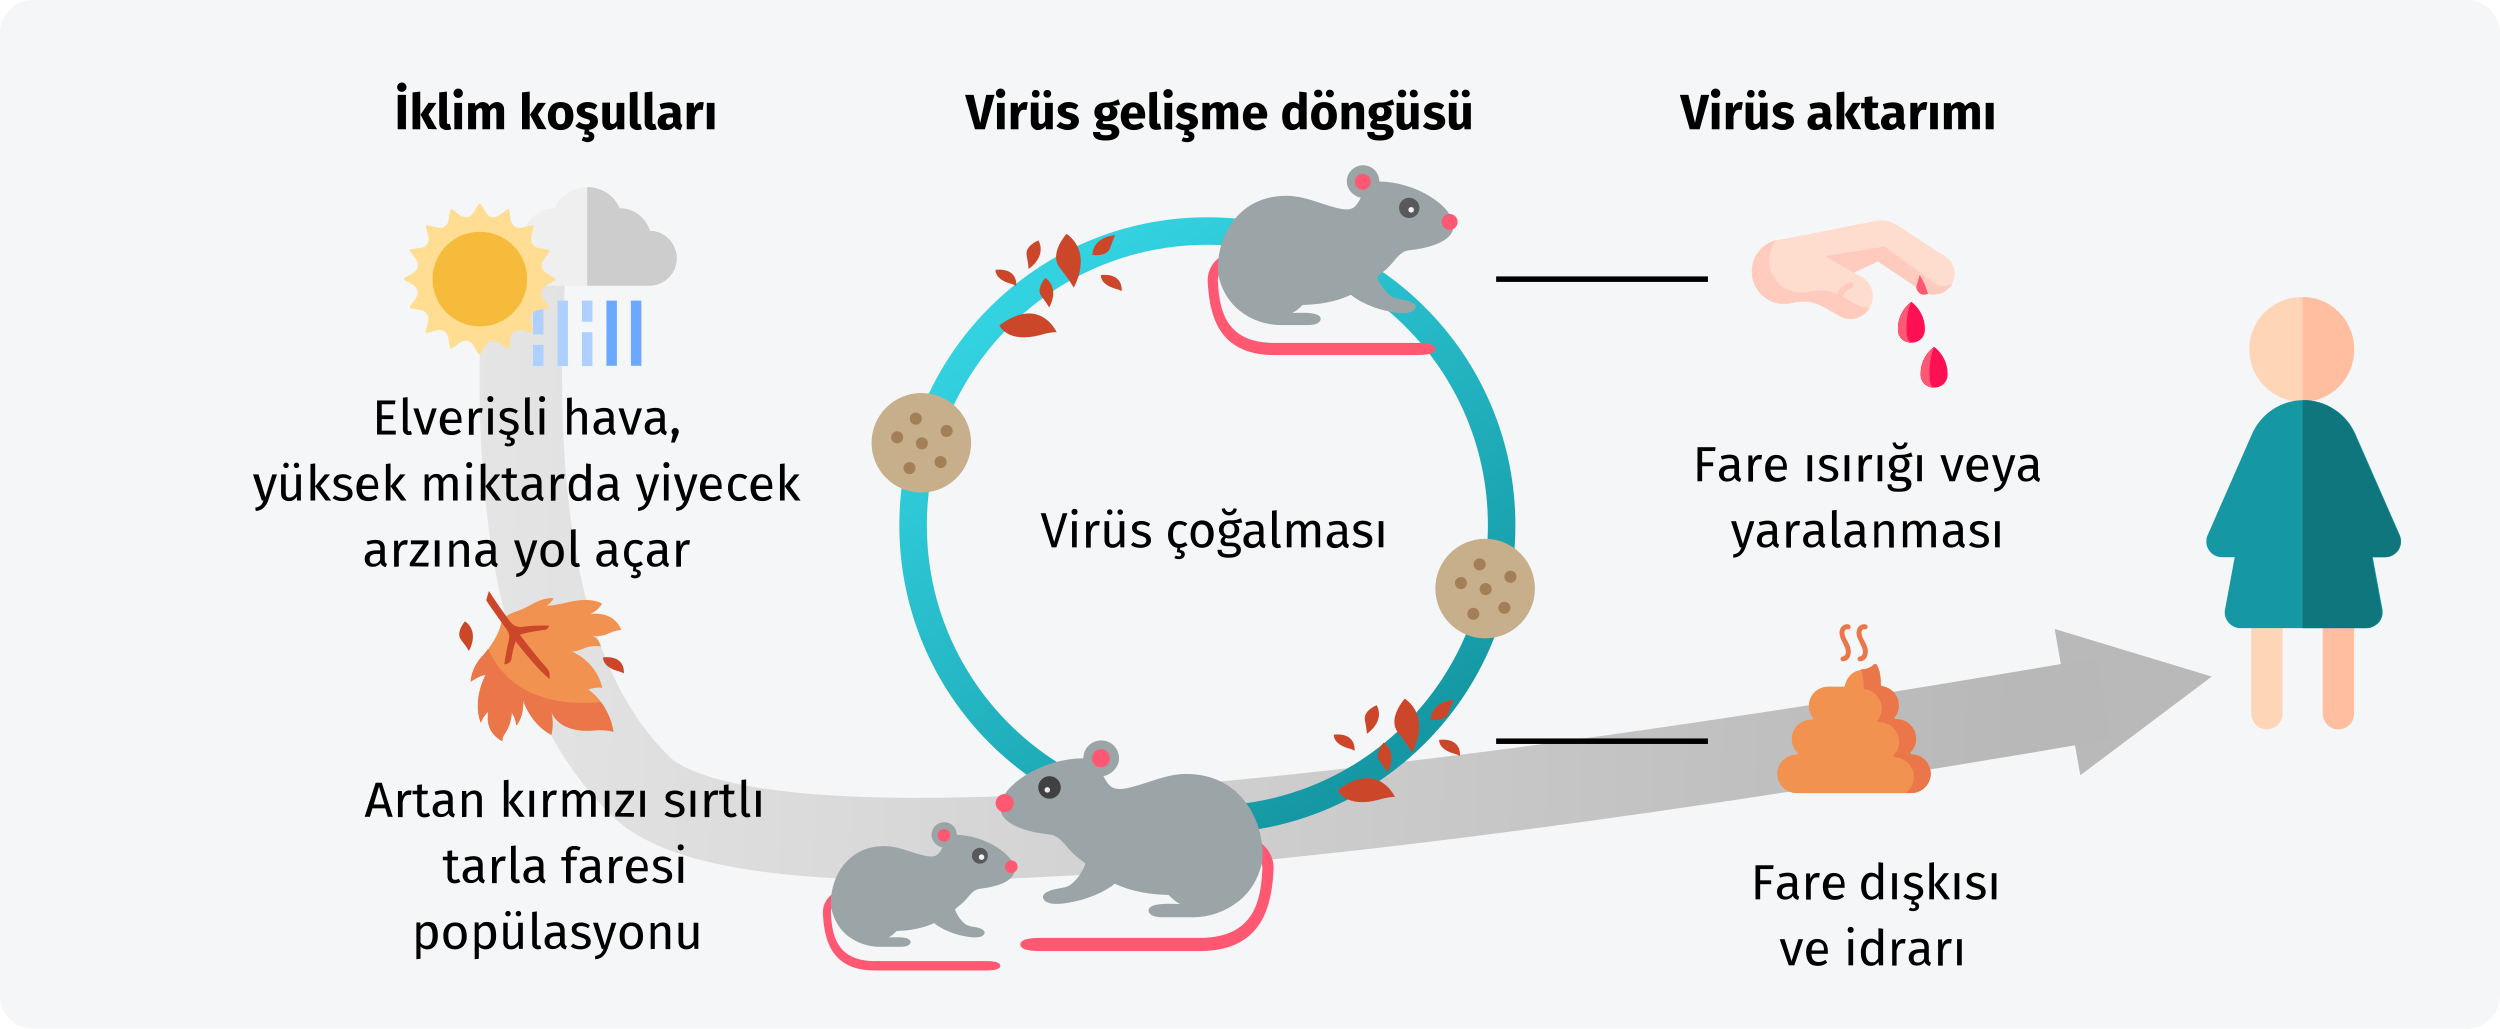 <?xml version="1.0" encoding="utf-8"?>
<!-- Generator: Adobe Illustrator 25.4.1, SVG Export Plug-In . SVG Version: 6.00 Build 0)  -->
<svg version="1.1" id="Ebene_1" xmlns="http://www.w3.org/2000/svg" xmlns:xlink="http://www.w3.org/1999/xlink" x="0px" y="0px"
	 viewBox="0 0 909 374" style="enable-background:new 0 0 909 374;" xml:space="preserve">
<style type="text/css">
	.st0{fill:#FFFFFF;}
	.st1{fill:#F5F6F7;}
	.st2{fill:#B9B9B9;}
	.st3{fill:none;stroke:url(#SVGID_1_);stroke-width:30;}
	.st4{fill:none;stroke:url(#SVGID_00000056428388831003444230000003911096784494336645_);stroke-width:10;}
	.st5{fill:#AED0FF;}
	.st6{fill:#6AA9FF;}
	.st7{fill:#CDCDCD;}
	.st8{fill:#EFEFEF;}
	.st9{fill:#FFDD93;}
	.st10{fill:#F7BB3C;}
	.st11{fill:#F29251;}
	.st12{fill:#CC4729;}
	.st13{fill:#EA7649;}
	.st14{fill:#FF5872;}
	.st15{fill:#9BA4A6;}
	.st16{fill:url(#SVGID_00000036949632395797725880000015018239004277689005_);}
	.st17{fill:url(#SVGID_00000018919273790083230410000012561101451185466289_);}
	.st18{fill:url(#SVGID_00000147215879230840645820000003412927877442970541_);}
	.st19{fill:url(#SVGID_00000171686377833213058700000007003107938650999458_);}
	.st20{fill:url(#SVGID_00000177465771870611111370000006331366661771551622_);}
	.st21{fill:url(#SVGID_00000147198460400984749430000000049143108298168729_);}
	.st22{fill:#C7AF8C;}
	.st23{fill:#A37F57;}
	.st24{fill:#FFDDCE;}
	.st25{fill:#FFCBBE;}
	.st26{fill:#FF1053;}
	.st27{fill:#FFD5B8;}
	.st28{fill:#FFBEA0;}
	.st29{fill:#1598A4;}
	.st30{fill:#10767E;}
	.st31{fill:none;stroke:#000000;stroke-width:2;}
</style>
<g id="Ebene_1_00000019668789662456269780000004017021270379619743_">
	<g>
		<path class="st0" d="M0,0h909v374H0V0z"/>
		<path class="st1" d="M12,0h885c6.6,0,12,5.4,12,12v350c0,6.6-5.4,12-12,12H12c-6.6,0-12-5.4-12-12V12C0,5.4,5.4,0,12,0z"/>
		<g transform="translate(189.381 94)">
			<path class="st2" d="M614.8,152L567,187.9l-9.3-53.2L614.8,152z"/>
			
				<linearGradient id="SVGID_1_" gradientUnits="userSpaceOnUse" x1="-65.368" y1="3.169" x2="-64.368" y2="3.183" gradientTransform="matrix(575.619 0 0 211.099 37592.184 -467.977)">
				<stop  offset="0" style="stop-color:#E6E6E6"/>
				<stop  offset="1" style="stop-color:#B8B8B8"/>
			</linearGradient>
			<path class="st3" d="M1.6,0C-5.1,94.6,9,158.7,43.8,192.1s212.1,22.8,531.8-32.1"/>
		</g>
		
			<linearGradient id="SVGID_00000183934295034373934170000000467561358868815776_" gradientUnits="userSpaceOnUse" x1="312.747" y1="2.293" x2="313.32" y2="3.085" gradientTransform="matrix(214 0 0 214 -66550 -383.999)">
			<stop  offset="0" style="stop-color:#33D2E1"/>
			<stop  offset="1" style="stop-color:#1598A4"/>
		</linearGradient>
		
			<circle style="fill:none;stroke:url(#SVGID_00000183934295034373934170000000467561358868815776_);stroke-width:10;" cx="439" cy="191" r="107"/>
		<g>
			<g>
				<g transform="translate(181 68)">
					<g transform="translate(12.805 41.291)">
						<path class="st5" d="M8.9,0h3.8v23.8H8.9V0z"/>
						<path class="st5" d="M0,16.1h3.8v7.7H0V16.1z"/>
						<path class="st5" d="M0,0h3.8v12.3H0V0z"/>
						<path class="st5" d="M17.8,0h3.8v7.7h-3.8V0z"/>
						<path class="st5" d="M17.8,11.5h3.8v12.3h-3.8V11.5z"/>
					</g>
					<path class="st6" d="M48.4,41.3h3.8V65h-3.8V41.3z"/>
					<path class="st6" d="M39.5,41.3h3.8V65h-3.8V41.3z"/>
					<path class="st7" d="M55.3,15.9c-1.4-4.7-5.8-8.2-11-8.2C42.4,3.2,37.8,0,32.5,0L30,20.5l2.5,15.4H48h7.1c5.5,0,10-4.5,10-10
						C65,20.4,60.7,16,55.3,15.9z"/>
					<path class="st8" d="M20.7,7.7c-5.2,0-9.6,3.4-11,8.2C4.3,16,0,20.4,0,25.9s4.5,10,10,10h7.1h15.4V0C27.2,0,22.7,3.2,20.7,7.7z
						"/>
				</g>
				<g transform="translate(146.975 74.075)">
					<path class="st9" d="M51.5,29.8l3.2-1.9c0.3-0.2,0.3-0.7,0-0.9l-3.2-1.9c-1.6-1-2-3.1-0.9-4.6l2.2-3c0.2-0.3,0-0.8-0.3-0.8
						l-3.7-0.6c-1.8-0.3-3.1-2.1-2.6-3.9L47,8.4c0.1-0.4-0.2-0.7-0.6-0.6l-3.7,0.9c-1.8,0.5-3.6-0.8-3.9-2.6l-0.6-3.7
						c-0.1-0.4-0.5-0.6-0.8-0.3l-3,2.2c-1.5,1.1-3.6,0.7-4.6-0.9l-1.9-3.2c-0.2-0.3-0.7-0.3-0.9,0l-1.9,3.2c-1,1.6-3.1,2-4.6,0.9
						l-3-2.2c-0.3-0.2-0.8,0-0.8,0.3l-0.6,3.7c-0.3,1.8-2.1,3.1-3.9,2.6L8.5,7.8C8.2,7.7,7.8,8.1,7.9,8.4l0.9,3.7
						C9.3,13.9,8,15.7,6.2,16l-3.7,0.6c-0.4,0.1-0.6,0.5-0.3,0.8l2.2,3C5.5,21.9,5.1,24,3.5,25l-3.3,1.9c-0.3,0.2-0.3,0.7,0,0.9
						l3.2,1.9c1.6,1,2,3.1,0.9,4.6l-2.2,3c-0.2,0.3,0,0.8,0.3,0.8l3.7,0.6c1.8,0.3,3.1,2.1,2.6,3.9l-0.9,3.7C7.7,46.7,8,47,8.4,46.9
						l3.7-0.9c1.8-0.5,3.6,0.8,3.9,2.6l0.6,3.7c0.1,0.4,0.5,0.6,0.8,0.3l3-2.2c1.5-1.1,3.6-0.7,4.6,0.9l1.9,3.2
						c0.2,0.3,0.7,0.3,0.9,0l1.9-3.2c1-1.6,3.1-2,4.6-0.9l3,2.2c0.3,0.2,0.8,0,0.8-0.3l0.6-3.7c0.3-1.8,2.1-3.1,3.9-2.6l3.7,0.9
						c0.4,0.1,0.7-0.2,0.6-0.6L46,42.6c-0.5-1.8,0.8-3.6,2.6-3.9l3.7-0.6c0.4-0.1,0.6-0.5,0.3-0.8l-2.2-3
						C49.4,32.8,49.9,30.7,51.5,29.8z"/>
					<circle class="st10" cx="27.5" cy="27.4" r="17.2"/>
				</g>
			</g>
			<g transform="translate(166.988 214.9)">
				<path class="st11" d="M15.2,11.7c0,0-0.4,4.3-6.2,11.4c0,0-4.3,3.8-4.8,9.9c0,0,2.7-2.1,5.5-2.6c0,0-5,8.9-1.8,17.5
					c0,0,0.9-2.7,2.8-4.1c0,0-2,7,5,10.8c0-1,0.3-1.9,0.9-2.7c0,0,2.5-3.4,2.5-7.9c0,0,1.7,2.6,1.7,4.9c0,0,3-3.2,2.4-9.4
					c0,0,2.4,8.5,10.3,12.8c0,0,1.1-3.5,0-8.5c0,0,2.2,8.3,16.1,6.9c0,0,3.9-0.3,6.5,0.5c0,0-1-9.3-9.1-15.4c0,0,2.7-1,5-0.6
					c0,0-1.4-8.8-11-13.2c1.4-0.1,2.7-0.4,4-1s2.7-0.9,4.2-1c0.8,0,1.5,0,2.3,0.2c0,0-0.7-3.2-3.4-4.1c0,0,2.6,0.9,5.8-0.5
					c0,0,2.8-1.4,5-1.4c0,0-1.8-6.8-11.2-5.9c0,0,2.8-1.1,4.2-3.7c0,0-3.4-2.8-13.4-0.3c-2.9,0.7-5.1,1-6.7,1.1c0,0,1.8-1.2,2.5-2.8
					c0,0-3.2-0.5-8.1,2.3c-1.7,1-3.5,1.8-5.3,2.5C18.5,8.1,15.9,9.4,15.2,11.7z"/>
				<g>
					<path class="st12" d="M22,15.9c3-1,6.9-1.5,8.8-1.7c0.7-0.1,1.4-0.5,1.7-1.2l0.2-0.4c-4.2-0.2-7.3,0.1-9.5,0.4
						c-1.8,0.3-3.7-0.4-4.8-2c-2.5-3.4-5.1-7.1-7.6-11c-0.4,1.1-0.7,2.2-1,3.4c0,0,3.1,4.7,7.4,10.5c0.9,1.2,1.2,2.7,0.8,4.1
						c-0.6,2.4-1.3,5.8-1.6,8.7l1.1-0.3c0.8-0.3,1.4-0.9,1.5-1.8c0.2-1.6,0.7-4.2,1.5-6.3c3.9,5.1,8.4,10.4,12.3,13.7l0.1-1.3
						c0-0.9-0.3-1.8-0.8-2.4C30.4,26.5,26.6,21.9,22,15.9z"/>
					<path class="st12" d="M2.1,11c0,0-3.6,4-1.4,6.8s2.8,4,2.8,4S7.6,15,2.1,11z"/>
					<path class="st12" d="M52.3,24.1c0,0-0.5,3.2,5,4.9c0,0,1.8,0.4,2.5,1C59.9,30,60.7,23.3,52.3,24.1z"/>
				</g>
				<path class="st13" d="M49.5,50.6c0,0,3.9-0.3,6.5,0.5c0,0-0.6-5.4-4.5-10.7c-27.9,2.5-37.7-11.6-41-19.4c-0.5,0.7-1,1.4-1.6,2.1
					c0,0-4.3,3.8-4.8,9.9c0,0,2.7-2.1,5.5-2.6c0,0-5,8.9-1.8,17.5c0,0,0.9-2.7,2.8-4.1c0,0-2,7,5,10.8c0-1,0.3-1.9,0.9-2.7
					c0,0,2.5-3.4,2.5-7.9c0,0,1.7,2.6,1.7,4.9c0,0,3-3.2,2.4-9.4c0,0,2.4,8.5,10.3,12.8c0,0,1.1-3.5,0-8.5
					C33.4,43.7,35.6,52,49.5,50.6z"/>
			</g>
			<g transform="translate(484.988 254)">
				<path class="st12" d="M18.1,16c0,0-3.6,4-1.4,6.8s2.8,4,2.8,4S23.6,20,18.1,16z"/>
				<path class="st12" d="M35.2,7.7c0,0,5.3,0.9,6.5-2.6s1.8-4.6,1.8-4.6S35.5,0.9,35.2,7.7z"/>
				<path class="st12" d="M15.6,2.4c0,0-5,1.9-4.3,5.5s0.7,4.9,0.7,4.9S18.7,8.5,15.6,2.4z"/>
				<path class="st12" d="M25.8,0c0,0-6.5,7.2-2.5,12.3s5.1,7.3,5.1,7.3S35.7,7.2,25.8,0z"/>
				<path class="st12" d="M38.3,15c0,0-0.5,3.2,5,4.9c0,0,1.8,0.4,2.5,1C45.9,20.9,46.7,14.2,38.3,15z"/>
				<path class="st12" d="M0,13.1c0,0-0.5,3.2,5,4.9c0,0,1.8,0.4,2.5,1C7.6,18.9,8.3,12.3,0,13.1z"/>
				<path class="st12" d="M1.4,33.3c0,0,2.7,6.7,14.9,3.5c0,0,3.8-1.2,5.9-1C22.2,35.7,16.2,22.3,1.4,33.3z"/>
			</g>
			<g transform="translate(361.988 85)">
				<path class="st12" d="M18.1,16c0,0-3.6,4-1.4,6.8s2.8,4,2.8,4S23.6,20,18.1,16z"/>
				<path class="st12" d="M35.2,7.7c0,0,5.3,0.9,6.5-2.6s1.8-4.6,1.8-4.6S35.5,0.9,35.2,7.7z"/>
				<path class="st12" d="M15.6,2.4c0,0-5,1.9-4.3,5.5s0.7,4.9,0.7,4.9S18.7,8.5,15.6,2.4z"/>
				<path class="st12" d="M25.8,0c0,0-6.5,7.2-2.5,12.3s5.1,7.3,5.1,7.3S35.7,7.2,25.8,0z"/>
				<path class="st12" d="M38.3,15c0,0-0.5,3.2,5,4.9c0,0,1.8,0.4,2.5,1C45.9,20.9,46.7,14.2,38.3,15z"/>
				<path class="st12" d="M0,13.1c0,0-0.5,3.2,5,4.9c0,0,1.8,0.4,2.5,1C7.6,18.9,8.3,12.3,0,13.1z"/>
				<path class="st12" d="M1.4,33.3c0,0,2.7,6.7,14.9,3.5c0,0,3.8-1.2,5.9-1C22.2,35.7,16.2,22.3,1.4,33.3z"/>
			</g>
			<g transform="translate(362 269.215)">
				<path class="st14" d="M89.7,35.1V40c3.6,0,7.3,2.9,7.3,6.5c-0.5,10.3-2,25.3-22.8,25.3H16.3c-5.7,0-7.3,1.1-7.3,2.4
					s1.6,2.4,7.3,2.4h57.9c23.5,0,26.3-17.4,26.9-30.2C101.1,40.2,96,35.1,89.7,35.1z"/>
				<path class="st15" d="M97.1,41.6c0-13.7-8.8-29.4-27.7-29.4c-7.4,0-13.2,3.1-20.4,4.9c-6.5,1.6-7.7-0.3-9.8-4.1
					c3-0.6,5.7-3.3,5.7-6.5C44.9,2.9,42,0,38.4,0s-6.5,2.9-6.5,6.5c-14.7,0-30.2,9.8-30.2,17.9c0,6.2,9.9,9,17.9,9.8
					c3.7,0.4,5.6,3.9,8.2,6.5c1.5,1.6,3.4,2.8,4.9,4.1c-0.7,2.1-2.2,4.6-4.1,6.5c-1.6,1.6-2.8,2.1-4.9,2.4c-2.5,0.4-6.5,1.2-6.5,3.3
					c0,0-0.1,4.2,11.4,1.6c0,0,8.7-1.6,14.7-6.5c6.7,3.1,13.2,3.9,19.6,4.1c1.3,1.3,2.5,2.4,4.1,3.3c-2.4,0-11.4-0.8-11.4,2.4
					c0,0,0,2.4,4.9,2.4h11.2c6,0,11.7-2,16.5-5.7C94.8,53.5,97.1,45.7,97.1,41.6z"/>
				<circle class="st14" cx="3.3" cy="22.8" r="3.3"/>
				
					<linearGradient id="SVGID_00000165199412403944905290000010776777258084642232_" gradientUnits="userSpaceOnUse" x1="-450.04" y1="57.573" x2="-449.651" y2="57.573" gradientTransform="matrix(8.2 0 0 8.2 3691.5 -455)">
					<stop  offset="0" style="stop-color:#58595B"/>
					<stop  offset="1" style="stop-color:#414042"/>
				</linearGradient>
				<circle style="fill:url(#SVGID_00000165199412403944905290000010776777258084642232_);" cx="19.6" cy="17.1" r="4.1"/>
				<circle class="st14" cx="38.3" cy="6.5" r="3.3"/>
				
					<linearGradient id="SVGID_00000070118688608439938010000002181918879115915199_" gradientUnits="userSpaceOnUse" x1="-567.021" y1="234.508" x2="-566.021" y2="234.508" gradientTransform="matrix(2 0 0 2 1151.8 -451.015)">
					<stop  offset="0" style="stop-color:#F0F1F1"/>
					<stop  offset="1" style="stop-color:#E5E6E7"/>
				</linearGradient>
				<circle style="fill:url(#SVGID_00000070118688608439938010000002181918879115915199_);" cx="18.8" cy="18" r="1"/>
			</g>
			<g transform="matrix(-1 0 0 1 530 60.093)">
				<path class="st14" d="M80.6,31.6V36c3.2,0,6.6,2.6,6.6,5.9c-0.5,9.3-1.9,22.7-20.5,22.7h-52c-5.1,0-6.6,1-6.6,2.2
					S9.6,69,14.7,69h52c21.1,0,23.6-15.6,24.2-27.1C90.9,36.2,86.3,31.6,80.6,31.6z"/>
				<path class="st15" d="M87.2,37.5c0-12.4-7.9-26.4-24.9-26.4c-6.7,0-11.8,2.8-18.3,4.4c-5.9,1.5-6.9-0.2-8.8-3.7
					c2.7-0.5,5.1-3,5.1-5.9c0-3.2-2.6-5.9-5.9-5.9s-5.9,2.6-5.9,5.9c-13.1,0.1-27,8.9-27,16.2c0,5.5,8.9,8.1,16.1,8.8
					c3.3,0.3,5,3.5,7.3,5.9c1.4,1.5,3,2.5,4.4,3.7c-0.6,1.9-2,4.2-3.7,5.9c-1.5,1.5-2.5,1.9-4.4,2.2c-2.2,0.4-5.9,1.1-5.9,2.9
					c0,0-0.1,3.8,10.3,1.5c0,0,7.8-1.5,13.2-5.9c6,2.8,11.9,3.5,17.6,3.7c1.1,1.2,2.2,2.1,3.7,2.9c-2.2,0-10.3-0.7-10.3,2.2
					c0,0,0,2.2,4.4,2.2h10.1c5.4,0,10.6-1.8,14.8-5.1C85.2,48.2,87.2,41.2,87.2,37.5L87.2,37.5z"/>
				<circle class="st14" cx="2.9" cy="20.6" r="2.9"/>
				
					<linearGradient id="SVGID_00000170964258719849039110000000179737043823380892_" gradientUnits="userSpaceOnUse" x1="40.69" y1="63.743" x2="40.303" y2="63.743" gradientTransform="matrix(7.4 0 0 7.4 -300.1 -456.2)">
					<stop  offset="0" style="stop-color:#58595B"/>
					<stop  offset="1" style="stop-color:#414042"/>
				</linearGradient>
				<circle style="fill:url(#SVGID_00000170964258719849039110000000179737043823380892_);" cx="17.6" cy="15.5" r="3.7"/>
				<circle class="st14" cx="34.5" cy="6" r="2.9"/>
				
					<linearGradient id="SVGID_00000137829438371663449450000003303569303845158294_" gradientUnits="userSpaceOnUse" x1="156.981" y1="234.497" x2="155.981" y2="234.497" gradientTransform="matrix(2 0 0 2 -298.1 -452.793)">
					<stop  offset="0" style="stop-color:#F0F1F1"/>
					<stop  offset="1" style="stop-color:#E5E6E7"/>
				</linearGradient>
				<circle style="fill:url(#SVGID_00000137829438371663449450000003303569303845158294_);" cx="16.9" cy="16.2" r="1"/>
			</g>
			<g transform="matrix(-1 0 0 1 370 298.951)">
				<path class="st14" d="M62.8,24.7v3.5c2.5,0,5.1,2,5.1,4.6c-0.4,7.2-1.4,17.7-16,17.7H11.4c-4,0-5.1,0.8-5.1,1.7s1.1,1.7,5.1,1.7
					H52c16.5,0,18.4-12.2,18.8-21.1C70.8,28.3,67.2,24.7,62.8,24.7z"/>
				<path class="st15" d="M67.9,29.3c0-9.6-6.2-20.6-19.4-20.6c-5.2,0-9.2,2.2-14.3,3.4c-4.6,1.1-5.4-0.2-6.9-2.9
					c2.1-0.4,4-2.3,4-4.6c0-2.5-2-4.6-4.6-4.6s-4.6,2-4.6,4.6c-10.1,0.2-21,7.1-21,12.7c0,4.3,6.9,6.3,12.6,6.9
					c2.6,0.3,3.9,2.7,5.7,4.6c1.1,1.1,2.4,1.9,3.4,2.9c-0.5,1.4-1.5,3.2-2.9,4.6c-1.1,1.1-2,1.4-3.4,1.7c-1.7,0.2-4.5,0.7-4.5,2.2
					c0,0-0.1,2.9,8,1.1c0,0,6.1-1.1,10.3-4.6c4.7,2.1,9.3,2.7,13.7,2.9c0.9,0.9,1.7,1.7,2.9,2.3c-1.7,0-8-0.6-8,1.7
					c0,0,0,1.7,3.4,1.7h7.9c4.2,0,8.2-1.4,11.6-4C66.4,37.6,67.9,32.2,67.9,29.3z"/>
				<circle class="st14" cx="2.3" cy="16.2" r="2.3"/>
				
					<linearGradient id="SVGID_00000092434719360439529550000002328800955556616576_" gradientUnits="userSpaceOnUse" x1="52.433" y1="81.19" x2="52.048" y2="81.19" gradientTransform="matrix(5.8 0 0 5.8 -303.2 -458.7)">
					<stop  offset="0" style="stop-color:#58595B"/>
					<stop  offset="1" style="stop-color:#414042"/>
				</linearGradient>
				<circle style="fill:url(#SVGID_00000092434719360439529550000002328800955556616576_);" cx="13.7" cy="12.2" r="2.9"/>
				<circle class="st14" cx="26.8" cy="4.8" r="2.3"/>
				
					<linearGradient id="SVGID_00000175311967305509372200000004138164170743785604_" gradientUnits="userSpaceOnUse" x1="157.016" y1="234.475" x2="156.016" y2="234.475" gradientTransform="matrix(2 0 0 2 -301.9 -456.251)">
					<stop  offset="0" style="stop-color:#F0F1F1"/>
					<stop  offset="1" style="stop-color:#E5E6E7"/>
				</linearGradient>
				<circle style="fill:url(#SVGID_00000175311967305509372200000004138164170743785604_);" cx="13.1" cy="12.7" r="1"/>
			</g>
			<g>
				<circle class="st22" cx="540" cy="214" r="18.1"/>
				<g>
					<circle class="st23" cx="538" cy="205.2" r="2.2"/>
					<circle class="st23" cx="531.2" cy="212" r="2.2"/>
					<circle class="st23" cx="535.7" cy="223.2" r="2.2"/>
					<circle class="st23" cx="549.2" cy="209.7" r="2.2"/>
					<circle class="st23" cx="540.2" cy="214.2" r="2.2"/>
					<circle class="st23" cx="547" cy="221" r="2.2"/>
				</g>
			</g>
			<g>
				<circle class="st22" cx="335" cy="161" r="18.1"/>
				<g>
					<circle class="st23" cx="333" cy="152.2" r="2.2"/>
					<circle class="st23" cx="326.2" cy="159" r="2.2"/>
					<circle class="st23" cx="330.7" cy="170.2" r="2.2"/>
					<circle class="st23" cx="344.2" cy="156.7" r="2.2"/>
					<circle class="st23" cx="335.2" cy="161.2" r="2.2"/>
					<circle class="st23" cx="342" cy="168" r="2.2"/>
				</g>
			</g>
			<g transform="translate(636.981 80.112)">
				<path class="st14" d="M59.7,24.2c0,0,0.6,4,4.4,2.5l2.4-5.2l-8.5-6v5.6L59.7,24.2z"/>
				<path class="st24" d="M72.9,22.9c-0.2,0.4-0.5,0.8-0.8,1.2c-1.2,1.5-2.8,2.4-4.5,2.7c-1.1,0.2-2.3,0.2-3.5-0.1
					c-1.1-4.1-3.1-7-3.1-7l-1.3,4.5l-13.9-9.3L37,19.1l-13.9,6.5L8.1,7.5l37-7.3c2.6-0.5,5.3,0,7.6,1.5l17.7,11.5
					C73.6,15.3,74.6,19.5,72.9,22.9z"/>
				<path class="st24" d="M32.1,34.9l-6-3.4c-3.5-2-7.6-2.4-11.5-1.5c-2.8,0.7-5.8,0.4-8.6-1.1c-5.4-3-7.6-9.9-4.8-15.5
					c2.9-5.9,10.1-8.2,15.9-5.2l22.5,12.2c4,2.1,5.5,6.9,3.5,10.9C41,35.4,36.1,37,32.1,34.9z"/>
				<g transform="translate(0 7.231)">
					<path class="st25" d="M42.9,24.5c-1.5,0.1-3-0.1-4.5-0.9l-6-3.4c-3.5-2-7.6-2.4-11.5-1.5c-2.8,0.7-5.8,0.4-8.6-1.1
						c-5.4-3-7.6-9.9-4.8-15.5C7.9,1.3,8.3,0.7,8.8,0c-3.2,0.8-6,3-7.6,6.1C-1.6,11.8,0.6,18.7,6,21.7c2.7,1.5,5.8,1.8,8.6,1.1
						c3.9-1,8-0.5,11.5,1.5l6,3.4c1.7,0.9,3.6,1.1,5.3,0.8C39.6,28,41.7,26.6,42.9,24.5z"/>
					<path class="st25" d="M72.9,15.7c-0.2,0.4-0.5,0.8-0.8,1.2c-1.2,1.5-2.8,2.4-4.5,2.7c-1.1,0.2-2.3,0.2-3.5-0.1
						c-1.1-4.1-3.1-7-3.1-7L59.7,17L45.8,7.7L37,11.8l-10.6-6l21.8-3.5l18.4,13.3C68.5,17,71,17,72.9,15.7z"/>
					<path class="st25" d="M31.6,23.8c-0.5,0-1-0.4-1.1-0.9c-0.3-1.8,0.3-5.8,5-7.6c0.6-0.2,1.2,0,1.4,0.6c0.2,0.6,0,1.2-0.6,1.4
						c-4.1,1.6-3.6,5.1-3.6,5.2c0.1,0.6-0.3,1.2-0.9,1.3C31.7,23.8,31.7,23.8,31.6,23.8z"/>
				</g>
				<g transform="translate(53.111 29.552)">
					<path class="st26" d="M0,9.9v0.4c0.2,6.2,9.6,6.2,9.8,0c0-0.1,0-0.3,0-0.4c0-4-1.9-7.5-4.9-9.8C1.9,2.3,0,5.9,0,9.9z"/>
					<path class="st14" d="M4.9,14.9c-2.4,0-4.8-1.6-4.9-4.7c0-0.1,0-0.3,0-0.4c0-4,1.9-7.5,4.9-9.8C3.8,2.3,3.1,5.9,3.1,9.9v0.4
						C3.2,13.4,4,14.9,4.9,14.9z"/>
				</g>
				<g transform="translate(61.363 45.968)">
					<path class="st26" d="M0,9.8v0.4c0.2,6.2,9.6,6.2,9.8,0c0-0.1,0-0.3,0-0.4c0-4-1.9-7.5-4.9-9.8C1.9,2.3,0,5.8,0,9.8z"/>
					<path class="st14" d="M4.9,14.9c-2.4,0-4.8-1.6-4.9-4.7c0-0.1,0-0.3,0-0.4c0-4,1.9-7.5,4.9-9.8c-1,2.3-1.7,5.8-1.7,9.8v0.4
						C3.2,13.4,4.1,14.9,4.9,14.9z"/>
				</g>
			</g>
			<g transform="translate(646.2 226.977)">
				<path class="st13" d="M23.9,13.5c-0.5,0-0.9-0.4-0.9-0.8c0-0.5,0.3-0.9,0.8-1c0.4,0,0.8-0.2,1.1-1c0.2-0.7,0-1.4-0.2-2.1
					c-0.2-0.5-0.5-1.1-0.8-1.7c-0.8-1.6-1.8-3.5-0.9-5.4c0.6-1.2,2-1.8,3.1-1.4c0.5,0.2,0.7,0.7,0.5,1.2S25.9,2,25.4,1.8
					c-0.1-0.1-0.6,0.2-0.8,0.5c-0.5,1.1,0.2,2.5,0.9,3.8c0.3,0.6,0.7,1.3,0.9,1.9c0.3,0.9,0.5,1.9,0.2,3.1
					C26.3,12.5,25.3,13.4,23.9,13.5z"/>
				<path class="st13" d="M30.1,13.5c-0.5,0-0.9-0.4-0.9-0.8c0-0.5,0.3-0.9,0.8-1c0.4,0,0.8-0.2,1.1-1c0.2-0.7,0-1.4-0.2-2.1
					c-0.2-0.5-0.5-1.1-0.8-1.7c-0.8-1.6-1.8-3.5-0.9-5.4c0.6-1.2,2-1.8,3.1-1.4c0.5,0.2,0.7,0.7,0.5,1.2S32.2,2,31.7,1.8
					C31.5,1.7,31,2,30.8,2.3c-0.5,1.1,0.2,2.5,0.9,3.8C32,6.7,32.4,7.4,32.6,8c0.3,0.9,0.5,1.9,0.2,3.1
					C32.5,12.5,31.5,13.4,30.1,13.5z"/>
				<path class="st11" d="M48.8,47.3c-0.4,0-0.6-0.5-0.3-0.8c1.3-1.3,2-3,2-4.9c0-3.9-3.1-7-7-7h-0.3c-0.4,0-0.6-0.4-0.4-0.7
					c0.9-1.2,1.5-2.7,1.5-4.3c0-3.6-2.7-6.6-6.2-7c-0.2,0-0.4-0.2-0.4-0.5V22c0-2.2-0.2-5.1-1.5-7.2c-0.2-0.3-0.7-0.4-1-0.1
					c-0.4,0.5-1.2,0.9-1.5,1.1c-0.9,0.6-1.9,0.7-2.9,0.8c-1.1,0.1-2.2,0.4-3.1,1c-1.4,0.9-2.4,2.3-2.9,3.9c0,0-0.1,0.4-0.2,0.8
					c0,0.2-0.2,0.4-0.4,0.4h-5.7c-3.9,0-7,3.1-7,7c0,1.6,0.5,3.1,1.5,4.3c0.2,0.3,0,0.7-0.4,0.7h-0.3c-3.9,0-7,3.1-7,7
					c0,1.9,0.8,3.7,2,4.9c0.3,0.3,0.1,0.8-0.3,0.8c-3.9,0-7,3.2-7,7c0,3.9,3.2,7,7,7h41.8c3.9,0,7-3.2,7-7
					C55.8,50.5,52.6,47.3,48.8,47.3z"/>
				<path class="st13" d="M55.8,54.3c0,3.9-3.2,7-7,7h-2.2c1.9-1.3,3.1-3.4,3.1-5.8c0-1.9-0.8-3.7-2.1-5s-3-2.1-5-2.1
					c-0.4,0-0.6-0.5-0.3-0.8c1.3-1.3,2-3,2-4.9s-0.8-3.7-2.1-5s-3-2.1-5-2.1h-0.3c-0.4,0-0.6-0.4-0.4-0.7c0.9-1.2,1.5-2.7,1.5-4.3
					c0-1.8-0.7-3.4-1.8-4.7c-1.1-1.2-2.7-2.1-4.4-2.3c-0.2,0-0.4-0.2-0.4-0.5V23c0-2.1-0.1-4.6-1.1-6.6h0.4c1-0.1,2-0.2,2.9-0.7
					c0.4-0.2,1.1-0.6,1.5-1.1c0.3-0.3,0.8-0.3,1,0.1c1.3,2,1.5,4.9,1.5,7.2V22c0,0.2,0.2,0.4,0.4,0.5c1.7,0.2,3.3,1.1,4.4,2.3
					s1.8,2.9,1.8,4.7c0,1.6-0.5,3.1-1.5,4.3c-0.2,0.3,0,0.7,0.4,0.7h0.3c1.9,0,3.7,0.8,5,2.1s2.1,3,2.1,5c0,1.9-0.8,3.7-2,4.9
					c-0.3,0.3-0.1,0.8,0.3,0.8c1.9,0,3.7,0.8,5,2.1C55,50.6,55.8,52.4,55.8,54.3z"/>
			</g>
			<g transform="translate(802.238 108)">
				<path class="st27" d="M22,157.2c-3.2,0-5.7-2.6-5.7-5.8V102c0-3.2,2.6-5.8,5.7-5.8s5.7,2.6,5.7,5.8v49.5
					C27.7,154.7,25.1,157.2,22,157.2z"/>
				<path class="st28" d="M48,157.2c-3.2,0-5.7-2.6-5.7-5.8V102c0-3.2,2.6-5.8,5.7-5.8s5.7,2.6,5.7,5.8v49.5
					C53.7,154.7,51.2,157.2,48,157.2z"/>
				<path class="st27" d="M34.7,38.1c-10.5,0-19.1-8.5-19.1-19.1S24.2,0,34.7,0s19.1,8.5,19.1,19.1S45.2,38.1,34.7,38.1z"/>
				<path class="st28" d="M53.7,19.1C53.7,8.5,45.3,0,35,0v38.1C45.3,38.1,53.7,29.6,53.7,19.1z"/>
				<path class="st29" d="M58.1,120.4H12.4c-1.7,0-3.3-0.8-4.4-2.1s-1.6-3.1-1.2-4.8l3.5-18.9H5.7c-2,0-3.8-1-4.8-2.6
					c-1.1-1.6-1.2-3.7-0.4-5.5l16.1-36.7c3.3-7.5,10.6-12.3,18.8-12.3c8.1,0,15.5,4.8,18.8,12.3l16.1,36.7c0.8,1.8,0.6,3.9-0.4,5.5
					c-1.1,1.6-2.9,2.6-4.8,2.6h-4.6l3.5,18.9c0.3,1.7-0.1,3.4-1.2,4.8C61.5,119.6,59.8,120.4,58.1,120.4z"/>
				<path class="st30" d="M58,120.4c1.7,0,3.4-0.8,4.5-2.1s1.6-3.1,1.2-4.8l-3.5-18.9h4.6c2,0,3.8-1,4.9-2.6s1.2-3.7,0.4-5.5
					L53.9,49.8C50.6,42.3,43.2,37.5,35,37.5v82.9H58z"/>
			</g>
		</g>
		<path class="st31" d="M544,269.5h77"/>
		<path class="st31" d="M544,101.5h77"/>
		<path d="M358.1,47l3.5-12.5h-3l-2.2,10.2L354,34.5h-3.1l3.6,12.5H358.1z M363.8,35.6c0.5,0,0.9-0.2,1.2-0.5s0.5-0.7,0.5-1.2
			s-0.2-0.9-0.5-1.2s-0.7-0.5-1.2-0.5s-0.9,0.2-1.2,0.5s-0.5,0.7-0.5,1.2s0.2,0.9,0.5,1.2S363.3,35.6,363.8,35.6z M365.3,47v-9.6
			h-2.8V47H365.3z M370.3,47v-4.7c0.2-0.8,0.4-1.4,0.7-1.8s0.7-0.6,1.3-0.6c0.2,0,0.5,0,0.9,0.1l0.5-2.8c-0.3-0.1-0.6-0.1-1-0.1
			c-0.6,0-1,0.2-1.5,0.6s-0.8,0.9-1,1.6l-0.2-1.9h-2.5V47H370.3z M376.6,35.5c0.4,0,0.8-0.1,1-0.4s0.4-0.6,0.4-1s-0.1-0.7-0.4-1
			s-0.6-0.4-1-0.4s-0.8,0.1-1,0.4s-0.4,0.6-0.4,1s0.1,0.7,0.4,1S376.2,35.5,376.6,35.5z M380.8,35.5c0.4,0,0.8-0.1,1-0.4
			s0.4-0.6,0.4-1s-0.1-0.7-0.4-1s-0.6-0.4-1-0.4s-0.7,0.1-1,0.4s-0.4,0.6-0.4,1s0.1,0.7,0.4,1S380.4,35.5,380.8,35.5z M377.3,47.3
			c1.2,0,2.2-0.5,2.9-1.5l0.1,1.2h2.5v-9.6H380V44c-0.4,0.7-0.9,1.1-1.5,1.1c-0.3,0-0.5-0.1-0.7-0.3s-0.2-0.5-0.2-1v-6.5h-2.8v6.9
			c0,0.9,0.2,1.7,0.7,2.2S376.4,47.3,377.3,47.3L377.3,47.3z M388,47.3c0.8,0,1.5-0.1,2.2-0.4s1.2-0.6,1.5-1.1s0.6-1,0.6-1.7
			c0-0.8-0.2-1.5-0.7-1.9s-1.2-0.8-2.2-1.1c-0.6-0.2-1-0.3-1.3-0.4s-0.5-0.2-0.5-0.4s-0.1-0.3-0.1-0.4c0-0.2,0.1-0.4,0.3-0.5
			s0.5-0.2,0.9-0.2c0.8,0,1.6,0.2,2.4,0.7l1-1.6c-0.5-0.4-1-0.7-1.6-0.9s-1.2-0.3-1.9-0.3c-0.8,0-1.5,0.1-2.1,0.4s-1,0.6-1.4,1
			s-0.5,0.9-0.5,1.5c0,0.7,0.2,1.3,0.7,1.8s1.2,0.9,2.1,1.2c0.6,0.2,1,0.3,1.3,0.4s0.5,0.2,0.6,0.4s0.1,0.3,0.1,0.5
			c0,0.3-0.1,0.5-0.4,0.7s-0.6,0.2-1,0.2c-0.9,0-1.7-0.3-2.5-0.9l-1.4,1.5c0.5,0.4,1.1,0.8,1.8,1S387.2,47.3,388,47.3L388,47.3z"/>
		<path d="M618,47l3.5-12.5h-3l-2.2,10.2l-2.4-10.2h-3.1l3.6,12.5H618z M623.8,35.6c0.5,0,0.9-0.2,1.2-0.5s0.5-0.7,0.5-1.2
			s-0.2-0.9-0.5-1.2s-0.7-0.5-1.2-0.5s-0.9,0.2-1.2,0.5s-0.5,0.7-0.5,1.2s0.2,0.9,0.5,1.2S623.3,35.6,623.8,35.6z M625.2,47v-9.6
			h-2.8V47H625.2z M630.3,47v-4.7c0.2-0.8,0.4-1.4,0.7-1.8s0.7-0.6,1.3-0.6c0.2,0,0.5,0,0.9,0.1l0.5-2.8c-0.3-0.1-0.6-0.1-1-0.1
			c-0.6,0-1,0.2-1.5,0.6s-0.8,0.9-1,1.6l-0.2-1.9h-2.5V47H630.3z M636.6,35.5c0.4,0,0.8-0.1,1-0.4s0.4-0.6,0.4-1s-0.1-0.7-0.4-1
			s-0.6-0.4-1-0.4s-0.8,0.1-1,0.4s-0.4,0.6-0.4,1s0.1,0.7,0.4,1S636.2,35.5,636.6,35.5z M640.7,35.5c0.4,0,0.8-0.1,1-0.4
			s0.4-0.6,0.4-1s-0.1-0.7-0.4-1s-0.6-0.4-1-0.4s-0.7,0.1-1,0.4s-0.4,0.6-0.4,1s0.1,0.7,0.4,1S640.3,35.5,640.7,35.5z M637.2,47.3
			c1.2,0,2.2-0.5,2.9-1.5l0.1,1.2h2.5v-9.6h-2.8V44c-0.4,0.7-0.9,1.1-1.5,1.1c-0.3,0-0.5-0.1-0.7-0.3s-0.2-0.5-0.2-1v-6.5h-2.8v6.9
			c0,0.9,0.2,1.7,0.7,2.2S636.4,47.3,637.2,47.3L637.2,47.3z M648,47.3c0.8,0,1.5-0.1,2.2-0.4s1.2-0.6,1.5-1.1s0.6-1,0.6-1.7
			c0-0.8-0.2-1.5-0.7-1.9s-1.2-0.8-2.2-1.1c-0.6-0.2-1-0.3-1.3-0.4s-0.5-0.2-0.5-0.4s-0.1-0.3-0.1-0.4c0-0.2,0.1-0.4,0.3-0.5
			s0.5-0.2,0.9-0.2c0.8,0,1.6,0.2,2.4,0.7l1-1.6c-0.5-0.4-1-0.7-1.6-0.9s-1.2-0.3-1.9-0.3c-0.8,0-1.5,0.1-2.1,0.4s-1,0.6-1.4,1
			s-0.5,0.9-0.5,1.5c0,0.7,0.2,1.3,0.7,1.8s1.2,0.9,2.1,1.2c0.6,0.2,1,0.3,1.3,0.4s0.5,0.2,0.6,0.4s0.1,0.3,0.1,0.5
			c0,0.3-0.1,0.5-0.4,0.7s-0.6,0.2-1,0.2c-0.9,0-1.7-0.3-2.5-0.9l-1.4,1.5c0.5,0.4,1.1,0.8,1.8,1S647.1,47.3,648,47.3L648,47.3z
			 M660.4,47.3c1.3,0,2.3-0.5,2.9-1.4c0.2,0.5,0.5,0.8,0.9,1s0.9,0.3,1.4,0.4l0.6-1.9c-0.2-0.1-0.4-0.2-0.5-0.4s-0.2-0.4-0.2-0.8
			v-3.7c0-1.1-0.3-2-1-2.5s-1.6-0.8-3-0.8c-0.5,0-1.1,0.1-1.8,0.2s-1.2,0.3-1.8,0.5l0.6,1.9c0.5-0.2,0.9-0.3,1.4-0.4
			s0.8-0.1,1.1-0.1c0.6,0,1,0.1,1.3,0.3s0.4,0.6,0.4,1.2v0.4h-1c-1.5,0-2.6,0.3-3.3,0.8s-1.2,1.3-1.2,2.4c0,0.9,0.3,1.6,0.8,2.2
			S659.4,47.3,660.4,47.3L660.4,47.3z M661.2,45.3c-0.3,0-0.6-0.1-0.8-0.3s-0.3-0.5-0.3-0.9c0-0.5,0.2-0.8,0.5-1.1s0.8-0.3,1.4-0.3
			h0.7v1.7C662.4,45,661.9,45.3,661.2,45.3z M670.6,47V33.3l-2.8,0.3V47H670.6z M676.8,47l-3.1-5.4l2.9-4.2h-2.9l-2.9,4.3l2.8,5.2
			L676.8,47z M681.1,47.3c0.5,0,0.9-0.1,1.4-0.2s0.9-0.3,1.2-0.6l-1-1.8c-0.4,0.2-0.7,0.3-1,0.3s-0.5-0.1-0.7-0.3s-0.2-0.5-0.2-1
			v-4.4h1.9l0.3-2h-2.2V35l-2.8,0.3v2.1h-1.3v2h1.3v4.4C678,46.1,679,47.3,681.1,47.3L681.1,47.3z M687.1,47.3
			c1.3,0,2.3-0.5,2.9-1.4c0.2,0.5,0.5,0.8,0.9,1s0.9,0.3,1.4,0.4l0.6-1.9c-0.2-0.1-0.4-0.2-0.5-0.4s-0.2-0.4-0.2-0.8v-3.7
			c0-1.1-0.3-2-1-2.5s-1.6-0.8-3-0.8c-0.5,0-1.1,0.1-1.8,0.2s-1.2,0.3-1.8,0.5l0.6,1.9c0.5-0.2,0.9-0.3,1.4-0.4s0.8-0.1,1.1-0.1
			c0.6,0,1,0.1,1.3,0.3s0.4,0.6,0.4,1.2v0.4h-1c-1.5,0-2.6,0.3-3.3,0.8s-1.2,1.3-1.2,2.4c0,0.9,0.3,1.6,0.8,2.2
			S686.2,47.3,687.1,47.3L687.1,47.3z M688,45.3c-0.3,0-0.6-0.1-0.8-0.3s-0.3-0.5-0.3-0.9c0-0.5,0.2-0.8,0.5-1.1s0.8-0.3,1.4-0.3
			h0.7v1.7C689.1,45,688.6,45.3,688,45.3z M697.4,47v-4.7c0.2-0.8,0.4-1.4,0.7-1.8s0.7-0.6,1.3-0.6c0.2,0,0.5,0,0.9,0.1l0.5-2.8
			c-0.3-0.1-0.6-0.1-1-0.1c-0.6,0-1,0.2-1.5,0.6s-0.8,0.9-1,1.6l-0.2-1.9h-2.5V47H697.4z M704.6,47v-9.6h-2.8V47H704.6z M709.7,47
			v-6.5c0.2-0.4,0.4-0.7,0.7-0.9s0.5-0.3,0.8-0.3c0.5,0,0.8,0.4,0.8,1.3V47h2.8v-6.5c0.2-0.4,0.4-0.7,0.7-0.9s0.5-0.3,0.8-0.3
			c0.5,0,0.8,0.4,0.8,1.3V47h2.8v-7c0-0.9-0.2-1.6-0.7-2.1s-1.1-0.8-1.8-0.8c-0.6,0-1.1,0.1-1.6,0.4s-0.9,0.6-1.3,1.1
			c-0.2-0.5-0.5-0.9-0.9-1.1s-0.9-0.4-1.4-0.4c-0.6,0-1.1,0.1-1.5,0.4s-0.9,0.6-1.2,1.1l-0.2-1.1h-2.5V47H709.7z M724.9,47v-9.6H722
			V47H724.9z"/>
		<path d="M146.1,33.4c0.5,0,0.9-0.2,1.2-0.5s0.5-0.7,0.5-1.2s-0.2-0.9-0.5-1.2s-0.7-0.5-1.2-0.5s-0.9,0.2-1.2,0.5s-0.5,0.7-0.5,1.2
			s0.2,0.9,0.5,1.2S145.6,33.4,146.1,33.4z M147.6,47V34.5h-3V47H147.6z M152.8,47V33.3l-2.8,0.3V47H152.8z M158.9,47l-3.1-5.4
			l2.9-4.2h-2.9l-2.9,4.3l2.8,5.2L158.9,47z M162.4,47.3c0.6,0,1.2-0.1,1.7-0.3l-0.6-2c-0.1,0.1-0.3,0.1-0.5,0.1
			c-0.3,0-0.5-0.2-0.5-0.6V33.3l-2.8,0.3v10.9c0,0.9,0.2,1.6,0.7,2S161.6,47.3,162.4,47.3z M166.6,35.6c0.5,0,0.9-0.2,1.2-0.5
			s0.5-0.7,0.5-1.2s-0.2-0.9-0.5-1.2s-0.7-0.5-1.2-0.5s-0.9,0.2-1.2,0.5s-0.5,0.7-0.5,1.2s0.2,0.9,0.5,1.2S166.1,35.6,166.6,35.6z
			 M168,47v-9.6h-2.8V47H168z M173.1,47v-6.5c0.2-0.4,0.4-0.7,0.7-0.9s0.5-0.3,0.8-0.3c0.5,0,0.8,0.4,0.8,1.3V47h2.8v-6.5
			c0.2-0.4,0.4-0.7,0.7-0.9s0.5-0.3,0.8-0.3c0.5,0,0.8,0.4,0.8,1.3V47h2.8v-7c0-0.9-0.2-1.6-0.7-2.1s-1.1-0.8-1.8-0.8
			c-0.6,0-1.1,0.1-1.6,0.4s-0.9,0.6-1.3,1.1c-0.2-0.5-0.5-0.9-0.9-1.1s-0.9-0.4-1.4-0.4c-0.6,0-1.1,0.1-1.5,0.4s-0.9,0.6-1.2,1.1
			l-0.2-1.1h-2.5V47H173.1z M192.6,47V33.3l-2.8,0.3V47H192.6z M198.7,47l-3.1-5.4l2.9-4.2h-2.9l-2.9,4.3l2.8,5.2L198.7,47z
			 M203.8,47.3c1,0,1.8-0.2,2.5-0.6s1.2-1,1.6-1.8s0.6-1.7,0.6-2.7c0-1.6-0.4-2.9-1.2-3.8s-2-1.3-3.4-1.3c-1,0-1.8,0.2-2.5,0.6
			s-1.2,1-1.6,1.8s-0.6,1.7-0.6,2.7c0,1.6,0.4,2.9,1.3,3.8S202.4,47.3,203.8,47.3z M203.8,45.2c-0.6,0-1-0.2-1.3-0.7
			s-0.4-1.2-0.4-2.3c0-1,0.1-1.8,0.4-2.3s0.7-0.7,1.3-0.7s1,0.2,1.3,0.7s0.4,1.2,0.4,2.3c0,1-0.1,1.8-0.4,2.3S204.4,45.2,203.8,45.2
			z M213.4,51.7c0.8,0,1.5-0.2,2-0.6s0.7-0.9,0.7-1.5c0-0.5-0.2-0.9-0.5-1.2s-0.8-0.5-1.4-0.6v-0.6c1-0.1,1.7-0.5,2.3-1
			s0.9-1.2,0.9-2.1c0-0.8-0.2-1.5-0.7-1.9s-1.2-0.8-2.2-1.1c-0.6-0.2-1-0.3-1.3-0.4s-0.5-0.2-0.5-0.4s-0.1-0.3-0.1-0.4
			c0-0.2,0.1-0.4,0.3-0.5s0.5-0.2,0.9-0.2c0.8,0,1.6,0.2,2.4,0.7l1-1.6c-0.5-0.4-1-0.7-1.6-0.9s-1.2-0.3-1.9-0.3
			c-0.8,0-1.5,0.1-2.1,0.4s-1.1,0.6-1.4,1s-0.5,0.9-0.5,1.5c0,0.7,0.2,1.3,0.7,1.8s1.2,0.9,2.1,1.2c0.6,0.2,1,0.3,1.3,0.4
			s0.5,0.2,0.6,0.4s0.1,0.3,0.1,0.5c0,0.3-0.1,0.5-0.4,0.7s-0.6,0.2-1,0.2c-0.9,0-1.7-0.3-2.5-0.9l-1.4,1.5c0.4,0.4,0.9,0.7,1.5,0.9
			s1.2,0.4,1.9,0.5l-0.2,1.7c0.6,0,1,0,1.3,0.1s0.4,0.3,0.4,0.5c0,0.4-0.3,0.5-0.8,0.5c-0.4,0-0.7-0.1-1.2-0.3l-0.6,1.3
			c0.2,0.2,0.5,0.3,0.9,0.4S213,51.7,213.4,51.7z M221.5,47.3c1.2,0,2.2-0.5,2.9-1.5l0.1,1.2h2.5v-9.6h-2.8V44
			c-0.4,0.7-0.9,1.1-1.5,1.1c-0.3,0-0.5-0.1-0.7-0.3s-0.2-0.5-0.2-1v-6.5H219v6.9c0,0.9,0.2,1.7,0.7,2.2S220.6,47.3,221.5,47.3
			L221.5,47.3z M231.7,47.3c0.6,0,1.2-0.1,1.7-0.3l-0.6-2c-0.1,0.1-0.3,0.1-0.5,0.1c-0.3,0-0.5-0.2-0.5-0.6V33.3l-2.8,0.3v10.9
			c0,0.9,0.2,1.6,0.7,2S230.9,47.3,231.7,47.3z M237.1,47.3c0.6,0,1.2-0.1,1.7-0.3l-0.6-2c-0.1,0.1-0.3,0.1-0.5,0.1
			c-0.3,0-0.5-0.2-0.5-0.6V33.3l-2.8,0.3v10.9c0,0.9,0.2,1.6,0.7,2S236.2,47.3,237.1,47.3z M242.3,47.3c1.3,0,2.3-0.5,2.9-1.4
			c0.2,0.5,0.5,0.8,0.9,1s0.9,0.3,1.4,0.4l0.6-1.9c-0.2-0.1-0.4-0.2-0.5-0.4s-0.2-0.4-0.2-0.8v-3.7c0-1.1-0.3-2-1-2.5
			s-1.6-0.8-3-0.8c-0.5,0-1.1,0.1-1.8,0.2s-1.2,0.3-1.8,0.5l0.6,1.9c0.5-0.2,0.9-0.3,1.4-0.4s0.8-0.1,1.1-0.1c0.6,0,1,0.1,1.3,0.3
			s0.4,0.6,0.4,1.2v0.4h-1c-1.5,0-2.6,0.3-3.3,0.8s-1.2,1.3-1.2,2.4c0,0.9,0.3,1.6,0.8,2.2S241.4,47.3,242.3,47.3z M243.2,45.3
			c-0.3,0-0.6-0.1-0.8-0.3s-0.3-0.5-0.3-0.9c0-0.5,0.2-0.8,0.5-1.1s0.8-0.3,1.4-0.3h0.7v1.7C244.3,45,243.8,45.3,243.2,45.3
			L243.2,45.3z M252.6,47v-4.7c0.2-0.8,0.4-1.4,0.7-1.8s0.7-0.6,1.3-0.6c0.2,0,0.5,0,0.9,0.1l0.4-2.8c-0.3-0.1-0.6-0.1-1-0.1
			c-0.6,0-1,0.2-1.5,0.6s-0.8,0.9-1,1.6l-0.2-1.9h-2.5V47H252.6z M259.8,47v-9.6H257V47H259.8z"/>
		<path d="M143.9,158v-1.4h-5.1v-4.2h4.2V151h-4.2v-4h4.8l0.2-1.4h-6.7V158H143.9z M148.5,158.2c0.5,0,0.9-0.1,1.3-0.3l-0.4-1.2
			c-0.2,0.1-0.4,0.1-0.6,0.1c-0.2,0-0.4-0.1-0.5-0.2s-0.1-0.3-0.1-0.6v-11.6l-1.7,0.2V156c0,0.7,0.2,1.2,0.5,1.5
			S147.9,158.2,148.5,158.2L148.5,158.2z M155.6,158l3.2-9.5h-1.7l-2.5,8l-2.5-8h-1.8l3.3,9.5H155.6z M164.3,158.2
			c1.2,0,2.3-0.4,3.3-1.2l-0.7-1c-0.4,0.3-0.8,0.5-1.2,0.6s-0.8,0.2-1.3,0.2c-0.7,0-1.3-0.2-1.8-0.7s-0.7-1.3-0.8-2.3h6
			c0-0.3,0-0.6,0-0.8c0-1.5-0.3-2.6-1-3.4s-1.6-1.2-2.9-1.2c-0.8,0-1.5,0.2-2.1,0.6s-1.1,1-1.4,1.8s-0.5,1.6-0.5,2.6
			c0,1.5,0.4,2.7,1.1,3.6S162.9,158.2,164.3,158.2L164.3,158.2z M166.3,152.6h-4.4c0.1-2,0.9-3,2.2-3c0.7,0,1.3,0.2,1.7,0.7
			s0.6,1.2,0.6,2.1v0.2H166.3z M172.2,158v-5.4c0.2-0.9,0.5-1.6,0.8-2s0.8-0.6,1.4-0.6c0.3,0,0.5,0,0.8,0.1l0.3-1.6
			c-0.3-0.1-0.6-0.1-0.9-0.1c-0.6,0-1.1,0.2-1.5,0.5s-0.8,0.9-1,1.6l-0.2-1.9h-1.4v9.5h1.7V158z M178.3,146.2c0.3,0,0.6-0.1,0.8-0.3
			s0.3-0.5,0.3-0.8s-0.1-0.6-0.3-0.8s-0.5-0.3-0.8-0.3s-0.6,0.1-0.8,0.3s-0.3,0.5-0.3,0.8s0.1,0.6,0.3,0.8S178,146.2,178.3,146.2z
			 M179.2,158v-9.5h-1.7v9.5H179.2z M185,162.3c0.6,0,1.2-0.2,1.6-0.5s0.6-0.8,0.6-1.3c0-0.4-0.1-0.8-0.4-1s-0.7-0.4-1.3-0.5v-0.8
			c0.9-0.1,1.6-0.4,2.2-0.9s0.9-1.1,0.9-2c0-0.8-0.3-1.4-0.8-1.9s-1.3-0.8-2.4-1.1c-0.8-0.2-1.3-0.4-1.6-0.6s-0.4-0.5-0.4-0.9
			s0.2-0.7,0.5-0.9s0.7-0.3,1.3-0.3c0.4,0,0.8,0.1,1.2,0.2s0.8,0.3,1.2,0.6l0.7-1c-0.5-0.4-1-0.6-1.5-0.8s-1.1-0.3-1.7-0.3
			s-1.2,0.1-1.8,0.3s-0.9,0.5-1.2,0.9s-0.4,0.8-0.4,1.3c0,0.7,0.2,1.2,0.7,1.7s1.2,0.8,2.2,1.1c0.6,0.2,1.1,0.3,1.4,0.5
			s0.6,0.3,0.7,0.5s0.2,0.5,0.2,0.8c0,0.4-0.2,0.8-0.5,1.1s-0.9,0.4-1.5,0.4c-1,0-1.9-0.3-2.7-0.9l-0.9,1c0.8,0.7,1.9,1.1,3.1,1.2
			l-0.2,1.6c0.6,0,1,0.1,1.2,0.2s0.4,0.3,0.4,0.6s-0.1,0.4-0.2,0.5s-0.4,0.2-0.7,0.2c-0.4,0-0.8-0.1-1.1-0.3l-0.4,0.9
			c0.2,0.1,0.4,0.2,0.7,0.3S184.6,162.3,185,162.3L185,162.3z M192.9,158.2c0.5,0,0.9-0.1,1.3-0.3l-0.4-1.2
			c-0.2,0.1-0.4,0.1-0.6,0.1c-0.2,0-0.4-0.1-0.5-0.2s-0.1-0.3-0.1-0.6v-11.6l-1.7,0.2V156c0,0.7,0.2,1.2,0.5,1.5
			S192.3,158.2,192.9,158.2L192.9,158.2z M197.1,146.2c0.3,0,0.6-0.1,0.8-0.3s0.3-0.5,0.3-0.8s-0.1-0.6-0.3-0.8s-0.5-0.3-0.8-0.3
			s-0.6,0.1-0.8,0.3s-0.3,0.5-0.3,0.8s0.1,0.6,0.3,0.8S196.7,146.2,197.1,146.2z M197.9,158v-9.5h-1.7v9.5H197.9z M207.8,158v-6.8
			c0.3-0.5,0.7-0.9,1.1-1.2s0.8-0.4,1.3-0.4s0.9,0.1,1.1,0.4s0.4,0.8,0.4,1.4v6.6h1.7v-6.8c0-0.9-0.2-1.6-0.7-2.1s-1.2-0.8-2-0.8
			c-1.1,0-2.1,0.5-2.8,1.5v-5.3l-1.7,0.2V158H207.8z M223.5,158.2l0.4-1.2c-0.3-0.1-0.5-0.2-0.6-0.4s-0.2-0.5-0.2-0.9v-4.3
			c0-1-0.3-1.8-0.8-2.3s-1.4-0.8-2.5-0.8c-1,0-2.1,0.2-3.3,0.6l0.4,1.2c1-0.3,1.9-0.5,2.6-0.5c0.7,0,1.2,0.1,1.5,0.4
			s0.5,0.8,0.5,1.4v0.7H220c-1.3,0-2.4,0.3-3.1,0.8s-1.1,1.3-1.1,2.3c0,0.9,0.3,1.5,0.8,2.1s1.3,0.8,2.2,0.8c1.2,0,2.2-0.5,2.8-1.4
			c0.1,0.5,0.4,0.8,0.7,1S223,158.2,223.5,158.2L223.5,158.2z M219.2,157c-0.5,0-0.9-0.1-1.2-0.4s-0.4-0.7-0.4-1.3
			c0-1.3,0.9-1.9,2.6-1.9h1.2v2.2C220.9,156.5,220.1,157,219.2,157L219.2,157z M230.2,158l3.2-9.5h-1.7l-2.5,8l-2.5-8h-1.8l3.3,9.5
			H230.2z M242.1,158.2l0.4-1.2c-0.3-0.1-0.5-0.2-0.6-0.4s-0.2-0.5-0.2-0.9v-4.3c0-1-0.3-1.8-0.8-2.3s-1.4-0.8-2.5-0.8
			c-1,0-2.1,0.2-3.3,0.6l0.4,1.2c1-0.3,1.9-0.5,2.6-0.5c0.7,0,1.2,0.1,1.5,0.4s0.5,0.8,0.5,1.4v0.7h-1.5c-1.3,0-2.4,0.3-3.1,0.8
			s-1.1,1.3-1.1,2.3c0,0.9,0.3,1.5,0.8,2.1s1.3,0.8,2.2,0.8c1.2,0,2.2-0.5,2.8-1.4c0.1,0.5,0.4,0.8,0.7,1S241.6,158.2,242.1,158.2
			L242.1,158.2z M237.8,157c-0.5,0-0.9-0.1-1.2-0.4s-0.4-0.7-0.4-1.3c0-1.3,0.9-1.9,2.6-1.9h1.2v2.2
			C239.5,156.5,238.8,157,237.8,157L237.8,157z M245.3,161l1.2-2.8c0.2-0.5,0.3-0.9,0.3-1.3c0-0.3-0.1-0.6-0.4-0.9s-0.5-0.4-0.9-0.4
			c-0.3,0-0.6,0.1-0.9,0.4s-0.4,0.5-0.4,0.9c0,0.2,0,0.4,0.1,0.6s0.2,0.3,0.4,0.4l-0.7,3h1.3V161z M93,185.8
			c1.2-0.1,2.2-0.5,2.9-1.2s1.2-1.5,1.6-2.6l3.2-9.5H99l-2.5,8.3l-2.5-8.3h-2l3.2,9.5h0.6c-0.2,0.5-0.4,1-0.6,1.3s-0.5,0.6-0.9,0.8
			s-0.9,0.4-1.5,0.5L93,185.8z M104,170.2c0.3,0,0.5-0.1,0.7-0.3s0.3-0.4,0.3-0.7s-0.1-0.5-0.3-0.7s-0.4-0.3-0.7-0.3
			c-0.3,0-0.5,0.1-0.7,0.3s-0.3,0.4-0.3,0.7s0.1,0.5,0.3,0.7S103.7,170.2,104,170.2z M107.8,170.2c0.3,0,0.5-0.1,0.7-0.3
			s0.3-0.4,0.3-0.7s-0.1-0.5-0.3-0.7s-0.4-0.3-0.7-0.3c-0.3,0-0.5,0.1-0.7,0.3s-0.3,0.4-0.3,0.7s0.1,0.5,0.3,0.7
			S107.5,170.2,107.8,170.2z M105,182.2c0.7,0,1.2-0.1,1.7-0.4s0.9-0.7,1.2-1.3l0.1,1.5h1.4v-9.5h-1.7v6.8c-0.7,1.1-1.5,1.6-2.4,1.6
			c-0.5,0-0.9-0.1-1.1-0.4s-0.3-0.7-0.3-1.4v-6.6h-1.7v6.8c0,0.9,0.2,1.6,0.7,2.1S104.2,182.2,105,182.2z M114.6,182v-13.5l-1.7,0.2
			V182H114.6z M120.4,182l-3.9-5.3l3.5-4.2h-1.9l-3.5,4.3l3.8,5.2H120.4z M124.4,182.2c1,0,1.9-0.2,2.7-0.7s1.1-1.2,1.1-2.1
			c0-0.8-0.3-1.4-0.8-1.9s-1.3-0.8-2.4-1.1c-0.8-0.2-1.3-0.4-1.6-0.6s-0.4-0.5-0.4-0.9s0.2-0.7,0.5-0.9s0.7-0.3,1.3-0.3
			c0.4,0,0.8,0.1,1.2,0.2s0.8,0.3,1.2,0.6l0.7-1c-0.5-0.4-1-0.6-1.5-0.8s-1.1-0.3-1.7-0.3s-1.2,0.1-1.8,0.3s-0.9,0.5-1.2,0.9
			s-0.4,0.8-0.4,1.3c0,0.7,0.2,1.2,0.7,1.7s1.2,0.8,2.2,1.1c0.6,0.2,1.1,0.3,1.4,0.5s0.6,0.3,0.7,0.5s0.2,0.5,0.2,0.8
			c0,0.4-0.2,0.8-0.5,1.1s-0.9,0.4-1.5,0.4c-1,0-1.9-0.3-2.7-0.9l-0.9,1C121.8,181.8,123,182.2,124.4,182.2z M134,182.2
			c1.2,0,2.3-0.4,3.3-1.2l-0.7-1c-0.4,0.3-0.8,0.5-1.2,0.6s-0.8,0.2-1.3,0.2c-0.7,0-1.3-0.2-1.8-0.7s-0.7-1.3-0.8-2.3h6
			c0-0.3,0-0.6,0-0.8c0-1.5-0.3-2.6-1-3.4s-1.6-1.2-2.9-1.2c-0.8,0-1.5,0.2-2.1,0.6s-1.1,1-1.4,1.8s-0.5,1.6-0.5,2.6
			c0,1.5,0.4,2.7,1.1,3.6S132.7,182.2,134,182.2L134,182.2z M136.1,176.6h-4.4c0.1-2,0.9-3,2.2-3c0.7,0,1.3,0.2,1.7,0.7
			s0.6,1.2,0.6,2.1v0.2H136.1z M142,182v-13.5l-1.7,0.2V182H142z M147.8,182l-3.9-5.3l3.5-4.2h-1.9l-3.5,4.3l3.8,5.2H147.8z
			 M156,182v-6.7c0.4-0.6,0.7-1,1-1.3s0.7-0.4,1.2-0.4c0.9,0,1.3,0.6,1.3,1.8v6.6h1.7v-6.7c0.4-0.6,0.7-1,1-1.3s0.7-0.4,1.2-0.4
			c0.9,0,1.3,0.6,1.3,1.8v6.6h1.7v-6.8c0-0.9-0.2-1.6-0.7-2.1s-1.1-0.8-1.9-0.8c-0.6,0-1.1,0.1-1.6,0.4s-0.9,0.7-1.2,1.3
			c-0.2-0.5-0.5-1-0.9-1.3s-0.9-0.4-1.5-0.4c-1.1,0-2,0.5-2.7,1.6l-0.1-1.4h-1.4v9.5L156,182z M170.6,170.2c0.3,0,0.6-0.1,0.8-0.3
			s0.3-0.5,0.3-0.8s-0.1-0.6-0.3-0.8s-0.5-0.3-0.8-0.3s-0.6,0.1-0.8,0.3s-0.3,0.5-0.3,0.8s0.1,0.6,0.3,0.8S170.2,170.2,170.6,170.2z
			 M171.4,182v-9.5h-1.7v9.5H171.4z M176.5,182v-13.5l-1.7,0.2V182H176.5z M182.3,182l-3.9-5.3l3.5-4.2H180l-3.5,4.3l3.8,5.2H182.3z
			 M186.7,182.2c0.8,0,1.5-0.2,2.1-0.6l-0.6-1.1c-0.5,0.3-0.9,0.4-1.3,0.4c-0.4,0-0.7-0.1-0.9-0.3s-0.3-0.6-0.3-1.1v-5.7h2.1
			l0.2-1.3h-2.2v-2.3l-1.7,0.2v2.1h-1.7v1.3h1.7v5.7c0,0.9,0.2,1.5,0.7,2S185.9,182.2,186.7,182.2L186.7,182.2z M197.3,182.2
			l0.4-1.2c-0.3-0.1-0.5-0.2-0.6-0.4s-0.2-0.5-0.2-0.9v-4.3c0-1-0.3-1.8-0.8-2.3s-1.4-0.8-2.5-0.8c-1,0-2.1,0.2-3.3,0.6l0.4,1.2
			c1-0.3,1.9-0.5,2.6-0.5c0.7,0,1.2,0.1,1.5,0.4s0.5,0.8,0.5,1.4v0.7h-1.5c-1.3,0-2.4,0.3-3.1,0.8s-1.1,1.3-1.1,2.3
			c0,0.9,0.3,1.5,0.8,2.1s1.3,0.8,2.2,0.8c1.2,0,2.2-0.5,2.8-1.4c0.1,0.5,0.4,0.8,0.7,1S196.9,182.2,197.3,182.2L197.3,182.2z
			 M193,181c-0.5,0-0.9-0.1-1.2-0.4s-0.4-0.7-0.4-1.3c0-1.3,0.9-1.9,2.6-1.9h1.2v2.2C194.7,180.5,194,181,193,181L193,181z M202,182
			v-5.4c0.2-0.9,0.5-1.6,0.8-2s0.8-0.6,1.4-0.6c0.3,0,0.5,0,0.8,0.1l0.3-1.6c-0.3-0.1-0.6-0.1-0.9-0.1c-0.6,0-1.1,0.2-1.5,0.5
			s-0.8,0.9-1,1.6l-0.2-1.9h-1.4v9.5L202,182z M210.3,182.2c0.6,0,1.1-0.1,1.6-0.4s0.9-0.6,1.2-1.1l0.2,1.3h1.5v-13.3l-1.7-0.2v5
			c-0.7-0.8-1.6-1.2-2.6-1.2c-0.8,0-1.4,0.2-2,0.6s-1,1-1.3,1.8s-0.4,1.6-0.4,2.6c0,1.5,0.3,2.7,0.9,3.6S209.1,182.2,210.3,182.2
			L210.3,182.2z M210.6,180.9c-0.7,0-1.2-0.3-1.6-0.9s-0.6-1.5-0.6-2.7s0.2-2.1,0.6-2.7s1-0.9,1.7-0.9c0.4,0,0.8,0.1,1.2,0.3
			s0.7,0.5,1,0.9v4.6c-0.3,0.5-0.7,0.8-1,1.1S211.1,180.9,210.6,180.9L210.6,180.9z M224.9,182.2l0.4-1.2c-0.3-0.1-0.5-0.2-0.6-0.4
			s-0.2-0.5-0.2-0.9v-4.3c0-1-0.3-1.8-0.8-2.3s-1.4-0.8-2.5-0.8c-1,0-2.1,0.2-3.3,0.6l0.4,1.2c1-0.3,1.9-0.5,2.6-0.5
			c0.7,0,1.2,0.1,1.5,0.4s0.5,0.8,0.5,1.4v0.7h-1.5c-1.3,0-2.4,0.3-3.1,0.8s-1.1,1.3-1.1,2.3c0,0.9,0.3,1.5,0.8,2.1s1.3,0.8,2.2,0.8
			c1.2,0,2.2-0.5,2.8-1.4c0.1,0.5,0.4,0.8,0.7,1S224.4,182.2,224.9,182.2L224.9,182.2z M220.6,181c-0.5,0-0.9-0.1-1.2-0.4
			s-0.4-0.7-0.4-1.3c0-1.3,0.9-1.9,2.6-1.9h1.2v2.2C222.2,180.5,221.5,181,220.6,181L220.6,181z M232,185.8c1.2-0.1,2.2-0.5,2.9-1.2
			s1.2-1.5,1.6-2.6l3.2-9.5H238l-2.5,8.3l-2.5-8.3h-1.8l3.2,9.5h0.6c-0.2,0.5-0.4,1-0.6,1.3s-0.5,0.6-0.9,0.8s-0.9,0.4-1.5,0.5
			V185.8z M242.3,170.2c0.3,0,0.6-0.1,0.8-0.3s0.3-0.5,0.3-0.8s-0.1-0.6-0.3-0.8s-0.5-0.3-0.8-0.3s-0.6,0.1-0.8,0.3
			s-0.3,0.5-0.3,0.8s0.1,0.6,0.3,0.8S241.9,170.2,242.3,170.2z M243.1,182v-9.5h-1.7v9.5H243.1z M245.9,185.8
			c1.2-0.1,2.2-0.5,2.9-1.2s1.2-1.5,1.6-2.6l3.2-9.5h-1.7l-2.5,8.3l-2.5-8.3H245l3.2,9.5h0.6c-0.2,0.5-0.4,1-0.6,1.3
			s-0.5,0.6-0.9,0.8s-0.9,0.4-1.5,0.5L245.9,185.8z M258.9,182.2c1.2,0,2.3-0.4,3.3-1.2l-0.7-1c-0.4,0.3-0.8,0.5-1.2,0.6
			s-0.8,0.2-1.3,0.2c-0.7,0-1.3-0.2-1.8-0.7s-0.7-1.3-0.8-2.3h6c0-0.3,0-0.6,0-0.8c0-1.5-0.3-2.6-1-3.4s-1.6-1.2-2.9-1.2
			c-0.8,0-1.5,0.2-2.1,0.6s-1.1,1-1.4,1.8s-0.5,1.6-0.5,2.6c0,1.5,0.4,2.7,1.1,3.6C256.6,181.8,257.6,182.2,258.9,182.2L258.9,182.2
			z M260.9,176.6h-4.4c0.1-2,0.9-3,2.2-3c0.7,0,1.3,0.2,1.7,0.7s0.6,1.2,0.6,2.1v0.2H260.9z M268.7,182.2c1.1,0,2-0.3,2.9-1
			l-0.8-1.1c-0.4,0.3-0.7,0.4-1,0.5s-0.7,0.2-1,0.2c-0.8,0-1.4-0.3-1.8-0.9s-0.6-1.5-0.6-2.7s0.2-2.1,0.6-2.7s1-0.9,1.8-0.9
			c0.4,0,0.7,0.1,1.1,0.2s0.6,0.3,1,0.5l0.8-1c-0.4-0.4-0.9-0.6-1.4-0.8s-1-0.2-1.5-0.2c-0.9,0-1.6,0.2-2.2,0.6s-1.1,1-1.4,1.8
			s-0.5,1.6-0.5,2.6c0,1.5,0.4,2.7,1.1,3.6S267.4,182.2,268.7,182.2L268.7,182.2z M277.3,182.2c1.2,0,2.3-0.4,3.3-1.2l-0.7-1
			c-0.4,0.3-0.8,0.5-1.2,0.6s-0.8,0.2-1.3,0.2c-0.7,0-1.3-0.2-1.8-0.7s-0.7-1.3-0.8-2.3h6c0-0.3,0-0.6,0-0.8c0-1.5-0.3-2.6-1-3.4
			s-1.6-1.2-2.9-1.2c-0.8,0-1.5,0.2-2.1,0.6s-1,1-1.4,1.8s-0.5,1.6-0.5,2.6c0,1.5,0.4,2.7,1.1,3.6S276,182.2,277.3,182.2
			L277.3,182.2z M279.3,176.6h-4.4c0.1-2,0.9-3,2.2-3c0.7,0,1.3,0.2,1.7,0.7s0.6,1.2,0.6,2.1v0.2H279.3z M285.3,182v-13.5l-1.7,0.2
			V182H285.3z M291.1,182l-3.9-5.3l3.5-4.2h-1.9l-3.5,4.3l3.8,5.2H291.1z M140.3,206.2l0.4-1.2c-0.3-0.1-0.5-0.2-0.6-0.4
			s-0.2-0.5-0.2-0.9v-4.3c0-1-0.3-1.8-0.8-2.3s-1.4-0.8-2.5-0.8c-1,0-2.1,0.2-3.3,0.6l0.4,1.2c1-0.3,1.9-0.5,2.6-0.5
			c0.7,0,1.2,0.1,1.5,0.4s0.5,0.8,0.5,1.4v0.7h-1.5c-1.3,0-2.4,0.3-3.1,0.8s-1.1,1.3-1.1,2.3c0,0.9,0.3,1.5,0.8,2.1s1.3,0.8,2.2,0.8
			c1.2,0,2.2-0.5,2.8-1.4c0.1,0.5,0.4,0.8,0.7,1S139.9,206.2,140.3,206.2L140.3,206.2z M136,205c-0.5,0-0.9-0.1-1.2-0.4
			s-0.4-0.7-0.4-1.3c0-1.3,0.9-1.9,2.6-1.9h1.2v2.2C137.7,204.5,137,205,136,205L136,205z M145,206v-5.4c0.2-0.9,0.5-1.6,0.8-2
			s0.8-0.6,1.4-0.6c0.3,0,0.5,0,0.8,0.1l0.3-1.6c-0.3-0.1-0.6-0.1-0.9-0.1c-0.6,0-1.1,0.2-1.5,0.5s-0.8,0.9-1,1.6l-0.2-1.9h-1.4v9.5
			L145,206z M155.7,206l0.2-1.4h-5l4.9-6.8v-1.3h-6.4v1.4h4.5l-4.9,6.8v1.2L155.7,206z M159.8,206v-9.5h-1.7v9.5H159.8z M164.9,206
			v-6.7c0.3-0.5,0.7-1,1.1-1.2s0.8-0.4,1.3-0.4s0.9,0.1,1.1,0.4s0.4,0.8,0.4,1.4v6.6h1.7v-6.8c0-0.9-0.2-1.6-0.7-2.1s-1.2-0.8-2-0.8
			c-0.6,0-1.1,0.1-1.6,0.4s-0.9,0.7-1.3,1.2l-0.1-1.4h-1.4v9.5L164.9,206z M180.6,206.2l0.4-1.2c-0.3-0.1-0.5-0.2-0.6-0.4
			s-0.2-0.5-0.2-0.9v-4.3c0-1-0.3-1.8-0.8-2.3s-1.4-0.8-2.5-0.8c-1,0-2.1,0.2-3.3,0.6l0.4,1.2c1-0.3,1.9-0.5,2.6-0.5
			c0.7,0,1.2,0.1,1.5,0.4s0.5,0.8,0.5,1.4v0.7H177c-1.3,0-2.4,0.3-3.1,0.8s-1.1,1.3-1.1,2.3c0,0.9,0.3,1.5,0.8,2.1s1.3,0.8,2.2,0.8
			c1.2,0,2.2-0.5,2.8-1.4c0.1,0.5,0.4,0.8,0.7,1S180.1,206.2,180.6,206.2L180.6,206.2z M176.3,205c-0.5,0-0.9-0.1-1.2-0.4
			s-0.4-0.7-0.4-1.3c0-1.3,0.9-1.9,2.6-1.9h1.2v2.2C178,204.5,177.2,205,176.3,205L176.3,205z M187.7,209.8c1.2-0.1,2.2-0.5,2.9-1.2
			s1.2-1.5,1.6-2.6l3.2-9.5h-1.7l-2.5,8.3l-2.5-8.3h-1.8l3.2,9.5h0.6c-0.2,0.5-0.4,1-0.6,1.3s-0.5,0.6-0.9,0.8s-0.9,0.4-1.5,0.5
			V209.8z M200.7,206.2c0.9,0,1.6-0.2,2.3-0.6s1.1-1,1.5-1.7s0.5-1.6,0.5-2.6c0-1.5-0.4-2.7-1.1-3.6s-1.8-1.3-3.1-1.3
			c-0.9,0-1.6,0.2-2.3,0.6s-1.1,1-1.5,1.7s-0.5,1.6-0.5,2.6c0,1.5,0.4,2.7,1.1,3.6S199.4,206.2,200.7,206.2L200.7,206.2z
			 M200.7,204.9c-1.6,0-2.4-1.2-2.4-3.6c0-2.4,0.8-3.6,2.5-3.6c1.6,0,2.4,1.2,2.4,3.6S202.4,204.9,200.7,204.9z M209.6,206.2
			c0.5,0,0.9-0.1,1.3-0.3l-0.4-1.2c-0.2,0.1-0.4,0.1-0.6,0.1c-0.2,0-0.4-0.1-0.5-0.2s-0.1-0.3-0.1-0.6v-11.6l-1.7,0.2V204
			c0,0.7,0.2,1.2,0.5,1.5S209,206.2,209.6,206.2z M224.5,206.2l0.4-1.2c-0.3-0.1-0.5-0.2-0.6-0.4s-0.2-0.5-0.2-0.9v-4.3
			c0-1-0.3-1.8-0.8-2.3s-1.4-0.8-2.5-0.8c-1,0-2.1,0.2-3.3,0.6l0.4,1.2c1-0.3,1.9-0.5,2.6-0.5c0.7,0,1.2,0.1,1.5,0.4
			s0.5,0.8,0.5,1.4v0.7H221c-1.3,0-2.4,0.3-3.1,0.8s-1.1,1.3-1.1,2.3c0,0.9,0.3,1.5,0.8,2.1s1.3,0.8,2.2,0.8c1.2,0,2.2-0.5,2.8-1.4
			c0.1,0.5,0.4,0.8,0.7,1S224.1,206.2,224.5,206.2L224.5,206.2z M220.2,205c-0.5,0-0.9-0.1-1.2-0.4s-0.4-0.7-0.4-1.3
			c0-1.3,0.9-1.9,2.6-1.9h1.2v2.2C221.9,204.5,221.2,205,220.2,205L220.2,205z M230.8,210.3c0.6,0,1.2-0.2,1.6-0.5s0.6-0.8,0.6-1.3
			c0-0.4-0.1-0.8-0.4-1s-0.7-0.4-1.3-0.5v-0.8c0.9-0.1,1.8-0.4,2.5-1l-0.8-1.1c-0.4,0.3-0.7,0.4-1,0.5s-0.7,0.2-1,0.2
			c-0.8,0-1.4-0.3-1.8-0.9s-0.6-1.5-0.6-2.7s0.2-2.1,0.6-2.7s1-0.9,1.8-0.9c0.4,0,0.7,0.1,1.1,0.2s0.6,0.3,1,0.5l0.8-1
			c-0.4-0.4-0.9-0.6-1.4-0.8s-1-0.2-1.5-0.2c-0.9,0-1.6,0.2-2.2,0.6s-1.1,1-1.4,1.8s-0.5,1.6-0.5,2.6c0,1.4,0.3,2.5,0.9,3.3
			s1.4,1.3,2.5,1.5l-0.2,1.6c0.6,0,1,0.1,1.2,0.2s0.4,0.3,0.4,0.6s-0.1,0.4-0.2,0.5s-0.4,0.2-0.7,0.2c-0.4,0-0.8-0.1-1.1-0.3
			l-0.4,0.9c0.2,0.1,0.4,0.2,0.7,0.3S230.5,210.3,230.8,210.3L230.8,210.3z M242.9,206.2l0.4-1.2c-0.3-0.1-0.5-0.2-0.6-0.4
			s-0.2-0.5-0.2-0.9v-4.3c0-1-0.3-1.8-0.8-2.3s-1.4-0.8-2.5-0.8c-1,0-2.1,0.2-3.3,0.6l0.4,1.2c1-0.3,1.9-0.5,2.6-0.5
			c0.7,0,1.2,0.1,1.5,0.4s0.5,0.8,0.5,1.4v0.7h-1.5c-1.3,0-2.4,0.3-3.1,0.8s-1.1,1.3-1.1,2.3c0,0.9,0.3,1.5,0.8,2.1s1.3,0.8,2.2,0.8
			c1.2,0,2.2-0.5,2.8-1.4c0.1,0.5,0.4,0.8,0.7,1S242.5,206.2,242.9,206.2L242.9,206.2z M238.6,205c-0.5,0-0.9-0.1-1.2-0.4
			s-0.4-0.7-0.4-1.3c0-1.3,0.9-1.9,2.6-1.9h1.2v2.2C240.3,204.5,239.6,205,238.6,205L238.6,205z M247.6,206v-5.4
			c0.2-0.9,0.5-1.6,0.8-2s0.8-0.6,1.4-0.6c0.3,0,0.5,0,0.8,0.1l0.3-1.6c-0.3-0.1-0.6-0.1-0.9-0.1c-0.6,0-1.1,0.2-1.5,0.5
			s-0.8,0.9-1,1.6l-0.2-1.9h-1.4v9.5L247.6,206z"/>
		<path d="M134.5,297l0.9-3.1h4.7l0.9,3.1h1.8l-4-12.4h-2.2l-4,12.4H134.5z M139.8,292.5h-3.9l1.9-6.5L139.8,292.5z M146.4,297v-5.4
			c0.2-0.9,0.5-1.6,0.8-2s0.8-0.6,1.4-0.6c0.3,0,0.5,0,0.8,0.1l0.3-1.6c-0.3-0.1-0.6-0.1-0.9-0.1c-0.6,0-1.1,0.2-1.5,0.5
			s-0.8,0.9-1,1.6l-0.2-1.9h-1.4v9.5h1.7V297z M154.3,297.2c0.8,0,1.5-0.2,2.1-0.6l-0.6-1.1c-0.5,0.3-0.9,0.4-1.3,0.4
			c-0.4,0-0.7-0.1-0.9-0.3s-0.3-0.6-0.3-1.1v-5.7h2.1l0.2-1.3h-2.2v-2.3l-1.7,0.2v2.1H150v1.3h1.7v5.7c0,0.9,0.2,1.5,0.7,2
			S153.5,297.2,154.3,297.2L154.3,297.2z M165,297.2l0.4-1.2c-0.3-0.1-0.5-0.2-0.6-0.4s-0.2-0.5-0.2-0.9v-4.3c0-1-0.3-1.8-0.8-2.3
			s-1.4-0.8-2.5-0.8c-1,0-2.1,0.2-3.3,0.6l0.4,1.2c1-0.3,1.9-0.5,2.6-0.5c0.7,0,1.2,0.1,1.5,0.4s0.5,0.8,0.5,1.4v0.7h-1.5
			c-1.3,0-2.4,0.3-3.1,0.8s-1.1,1.3-1.1,2.3c0,0.9,0.3,1.5,0.8,2.1s1.3,0.8,2.2,0.8c1.2,0,2.2-0.5,2.8-1.4c0.1,0.5,0.4,0.8,0.7,1
			S164.5,297.2,165,297.2L165,297.2z M160.7,296c-0.5,0-0.9-0.1-1.2-0.4s-0.4-0.7-0.4-1.3c0-1.3,0.9-1.9,2.6-1.9h1.2v2.2
			C162.4,295.5,161.6,296,160.7,296L160.7,296z M169.6,297v-6.7c0.3-0.5,0.7-1,1.1-1.2s0.8-0.4,1.3-0.4s0.9,0.1,1.1,0.4
			s0.4,0.8,0.4,1.4v6.6h1.7v-6.8c0-0.9-0.2-1.6-0.7-2.1s-1.2-0.8-2-0.8c-0.6,0-1.1,0.1-1.6,0.4s-0.9,0.7-1.3,1.2l-0.1-1.4H168v9.5
			L169.6,297z M184.9,297v-13.5l-1.7,0.2V297H184.9z M190.8,297l-3.9-5.3l3.5-4.2h-1.9l-3.5,4.3l3.8,5.2H190.8z M194.2,297v-9.5
			h-1.7v9.5H194.2z M199.2,297v-5.4c0.2-0.9,0.5-1.6,0.8-2s0.8-0.6,1.4-0.6c0.3,0,0.5,0,0.8,0.1l0.3-1.6c-0.3-0.1-0.6-0.1-0.9-0.1
			c-0.6,0-1.1,0.2-1.5,0.5s-0.8,0.9-1,1.6l-0.2-1.9h-1.4v9.5h1.7V297z M206.2,297v-6.7c0.4-0.6,0.7-1,1-1.3s0.7-0.4,1.2-0.4
			c0.9,0,1.3,0.6,1.3,1.8v6.6h1.7v-6.7c0.4-0.6,0.7-1,1-1.3s0.7-0.4,1.2-0.4c0.9,0,1.3,0.6,1.3,1.8v6.6h1.7v-6.8
			c0-0.9-0.2-1.6-0.7-2.1s-1.1-0.8-1.9-0.8c-0.6,0-1.1,0.1-1.6,0.4s-0.9,0.7-1.2,1.3c-0.2-0.5-0.5-1-0.9-1.3s-0.9-0.5-1.5-0.5
			c-1.1,0-2,0.5-2.7,1.6l-0.1-1.4h-1.4v9.5L206.2,297z M221.6,297v-9.5h-1.7v9.5H221.6z M230.4,297l0.2-1.4h-5l4.9-6.8v-1.3h-6.4
			v1.4h4.5l-4.9,6.8v1.2L230.4,297L230.4,297z M234.5,297v-9.5h-1.7v9.5H234.5z M245.1,297.2c1,0,1.9-0.2,2.7-0.7s1.1-1.2,1.1-2.1
			c0-0.8-0.3-1.4-0.8-1.9s-1.3-0.8-2.4-1.1c-0.8-0.2-1.3-0.4-1.6-0.6s-0.4-0.5-0.4-0.9s0.2-0.7,0.5-0.9s0.7-0.3,1.3-0.3
			c0.4,0,0.8,0.1,1.2,0.2s0.8,0.3,1.2,0.6l0.7-1c-0.5-0.4-1-0.6-1.5-0.8s-1.1-0.3-1.7-0.3s-1.2,0.1-1.8,0.3s-0.9,0.5-1.2,0.9
			s-0.4,0.8-0.4,1.3c0,0.7,0.2,1.2,0.7,1.7s1.2,0.8,2.2,1.1c0.6,0.2,1.1,0.3,1.4,0.5s0.6,0.3,0.7,0.5s0.2,0.5,0.2,0.8
			c0,0.4-0.2,0.8-0.5,1.1s-0.9,0.4-1.5,0.4c-1,0-1.9-0.3-2.7-0.9l-0.9,1C242.4,296.8,243.6,297.2,245.1,297.2z M252.8,297v-9.5h-1.7
			v9.5H252.8z M257.9,297v-5.4c0.2-0.9,0.5-1.6,0.8-2s0.8-0.6,1.4-0.6c0.3,0,0.5,0,0.8,0.1l0.3-1.6c-0.3-0.1-0.6-0.1-0.9-0.1
			c-0.6,0-1.1,0.2-1.5,0.5s-0.8,0.9-1,1.6l-0.2-1.9h-1.4v9.5h1.7V297z M265.8,297.2c0.8,0,1.5-0.2,2.1-0.6l-0.6-1.1
			c-0.5,0.3-0.9,0.4-1.3,0.4s-0.7-0.1-0.9-0.3s-0.3-0.6-0.3-1.1v-5.7h2.1l0.2-1.3h-2.2v-2.3l-1.7,0.2v2.1h-1.7v1.3h1.7v5.7
			c0,0.9,0.2,1.5,0.7,2S265,297.2,265.8,297.2L265.8,297.2z M271.6,297.2c0.5,0,0.9-0.1,1.3-0.3l-0.4-1.2c-0.2,0.1-0.4,0.1-0.6,0.1
			s-0.4-0.1-0.5-0.2s-0.1-0.3-0.1-0.6v-11.6l-1.7,0.2V295c0,0.7,0.2,1.2,0.5,1.5S270.9,297.2,271.6,297.2L271.6,297.2z M276.6,297
			v-9.5h-1.7v9.5H276.6z M165.3,321.2c0.8,0,1.5-0.2,2.1-0.6l-0.6-1.1c-0.5,0.3-0.9,0.4-1.3,0.4c-0.4,0-0.7-0.1-0.9-0.3
			s-0.3-0.6-0.3-1.1v-5.7h2.1l0.2-1.3h-2.2v-2.3l-1.7,0.2v2.1H161v1.3h1.7v5.7c0,0.9,0.2,1.5,0.7,2S164.5,321.2,165.3,321.2
			L165.3,321.2z M175.9,321.2l0.4-1.2c-0.3-0.1-0.5-0.2-0.6-0.4s-0.2-0.5-0.2-0.9v-4.3c0-1-0.3-1.8-0.8-2.3s-1.4-0.8-2.5-0.8
			c-1,0-2.1,0.2-3.3,0.6l0.4,1.2c1-0.3,1.9-0.5,2.6-0.5c0.7,0,1.2,0.1,1.5,0.4s0.5,0.8,0.5,1.4v0.7h-1.5c-1.3,0-2.4,0.3-3.1,0.8
			s-1.1,1.3-1.1,2.3c0,0.9,0.3,1.5,0.8,2.1s1.3,0.8,2.2,0.8c1.2,0,2.2-0.5,2.8-1.4c0.1,0.5,0.4,0.8,0.7,1S175.5,321.2,175.9,321.2
			L175.9,321.2z M171.6,320c-0.5,0-0.9-0.1-1.2-0.4s-0.4-0.7-0.4-1.3c0-1.3,0.9-1.9,2.6-1.9h1.2v2.2
			C173.3,319.5,172.6,320,171.6,320L171.6,320z M180.6,321v-5.4c0.2-0.9,0.5-1.6,0.8-2s0.8-0.6,1.4-0.6c0.3,0,0.5,0,0.8,0.1l0.3-1.6
			c-0.3-0.1-0.6-0.1-0.9-0.1c-0.6,0-1.1,0.2-1.5,0.5s-0.8,0.9-1,1.6l-0.2-1.9h-1.4v9.5h1.7V321z M187.8,321.2c0.5,0,0.9-0.1,1.3-0.3
			l-0.4-1.2c-0.2,0.1-0.4,0.1-0.6,0.1c-0.2,0-0.4-0.1-0.5-0.2s-0.1-0.3-0.1-0.6v-11.6l-1.7,0.2V319c0,0.7,0.2,1.2,0.5,1.5
			S187.2,321.2,187.8,321.2z M198,321.2l0.4-1.2c-0.3-0.1-0.5-0.2-0.6-0.4s-0.2-0.5-0.2-0.9v-4.3c0-1-0.3-1.8-0.8-2.3
			s-1.4-0.8-2.5-0.8c-1,0-2.1,0.2-3.3,0.6l0.4,1.2c1-0.3,1.9-0.5,2.6-0.5c0.7,0,1.2,0.1,1.5,0.4s0.5,0.8,0.5,1.4v0.7h-1.5
			c-1.3,0-2.4,0.3-3.1,0.8s-1.1,1.3-1.1,2.3c0,0.9,0.3,1.5,0.8,2.1s1.3,0.8,2.2,0.8c1.2,0,2.2-0.5,2.8-1.4c0.1,0.5,0.4,0.8,0.7,1
			S197.5,321.2,198,321.2L198,321.2z M193.7,320c-0.5,0-0.9-0.1-1.2-0.4s-0.4-0.7-0.4-1.3c0-1.3,0.9-1.9,2.6-1.9h1.2v2.2
			C195.3,319.5,194.6,320,193.7,320L193.7,320z M207.5,321v-8.2h2.1l0.2-1.3h-2.3v-1.3c0-0.5,0.1-0.8,0.3-1s0.6-0.3,1.1-0.3
			c0.6,0,1.1,0.1,1.7,0.4l0.5-1.2c-0.4-0.2-0.8-0.3-1.1-0.4s-0.7-0.1-1.2-0.1c-0.9,0-1.7,0.2-2.2,0.7s-0.8,1.2-0.8,2v1.3h-1.7v1.3
			h1.7v8.2h1.7V321z M218.5,321.2l0.4-1.2c-0.3-0.1-0.5-0.2-0.6-0.4s-0.2-0.5-0.2-0.9v-4.3c0-1-0.3-1.8-0.8-2.3s-1.4-0.8-2.5-0.8
			c-1,0-2.1,0.2-3.3,0.6l0.4,1.2c1-0.3,1.9-0.5,2.6-0.5c0.7,0,1.2,0.1,1.5,0.4s0.5,0.8,0.5,1.4v0.7H215c-1.3,0-2.4,0.3-3.1,0.8
			s-1.1,1.3-1.1,2.3c0,0.9,0.3,1.5,0.8,2.1s1.3,0.8,2.2,0.8c1.2,0,2.2-0.5,2.8-1.4c0.1,0.5,0.4,0.8,0.7,1S218.1,321.2,218.5,321.2
			L218.5,321.2z M214.2,320c-0.5,0-0.9-0.1-1.2-0.4s-0.4-0.7-0.4-1.3c0-1.3,0.9-1.9,2.6-1.9h1.2v2.2
			C215.9,319.5,215.2,320,214.2,320L214.2,320z M223.2,321v-5.4c0.2-0.9,0.5-1.6,0.8-2s0.8-0.6,1.4-0.6c0.3,0,0.5,0,0.8,0.1l0.3-1.6
			c-0.3-0.1-0.6-0.1-0.9-0.1c-0.6,0-1.1,0.2-1.5,0.5s-0.8,0.9-1,1.6l-0.2-1.9h-1.4v9.5h1.7V321z M232,321.2c1.2,0,2.3-0.4,3.3-1.2
			l-0.7-1c-0.4,0.3-0.8,0.5-1.2,0.6s-0.8,0.2-1.3,0.2c-0.7,0-1.3-0.2-1.8-0.7s-0.7-1.3-0.8-2.3h6c0-0.3,0-0.6,0-0.8
			c0-1.5-0.3-2.6-1-3.4s-1.6-1.2-2.9-1.2c-0.8,0-1.5,0.2-2.1,0.6s-1.1,1-1.4,1.8s-0.5,1.6-0.5,2.6c0,1.5,0.4,2.7,1.1,3.6
			S230.7,321.2,232,321.2z M234,315.6h-4.4c0.1-2,0.9-3,2.2-3c0.7,0,1.3,0.2,1.7,0.7s0.6,1.2,0.6,2.1v0.2H234z M240.6,321.2
			c1,0,1.9-0.2,2.7-0.7s1.1-1.2,1.1-2.1c0-0.8-0.3-1.4-0.8-1.9s-1.3-0.8-2.4-1.1c-0.8-0.2-1.3-0.4-1.6-0.6s-0.4-0.5-0.4-0.9
			s0.2-0.7,0.5-0.9s0.7-0.3,1.3-0.3c0.4,0,0.8,0.1,1.2,0.2s0.8,0.3,1.2,0.6l0.7-1c-0.5-0.4-1-0.6-1.5-0.8s-1.1-0.3-1.7-0.3
			s-1.2,0.1-1.8,0.3s-0.9,0.5-1.2,0.9s-0.4,0.8-0.4,1.3c0,0.7,0.2,1.2,0.7,1.7s1.2,0.8,2.2,1.1c0.6,0.2,1.1,0.3,1.4,0.5
			s0.6,0.3,0.7,0.5s0.2,0.5,0.2,0.8c0,0.4-0.2,0.8-0.5,1.1s-0.9,0.4-1.5,0.4c-1,0-1.9-0.3-2.7-0.9l-0.9,1
			C238,320.8,239.2,321.2,240.6,321.2z M247.5,309.2c0.3,0,0.6-0.1,0.8-0.3s0.3-0.5,0.3-0.8s-0.1-0.6-0.3-0.8s-0.5-0.3-0.8-0.3
			s-0.6,0.1-0.8,0.3s-0.3,0.5-0.3,0.8s0.1,0.6,0.3,0.8S247.2,309.2,247.5,309.2z M248.4,321v-9.5h-1.7v9.5H248.4z M151.2,348.8
			l1.7-0.2v-4.5c0.6,0.7,1.4,1.1,2.5,1.1c1.2,0,2.1-0.5,2.8-1.4s1-2.1,1-3.6c0-1.6-0.3-2.8-0.8-3.7s-1.5-1.3-2.7-1.3
			c-0.5,0-1.1,0.1-1.5,0.4s-0.9,0.6-1.3,1.1l-0.1-1.3h-1.4v13.4H151.2z M155,343.9c-0.4,0-0.8-0.1-1.2-0.3s-0.7-0.5-0.9-0.9v-4.6
			c0.3-0.4,0.6-0.8,1-1.1s0.8-0.4,1.3-0.4c1.4,0,2.1,1.2,2.1,3.6C157.3,342.7,156.5,343.9,155,343.9L155,343.9z M165.4,345.2
			c0.9,0,1.6-0.2,2.3-0.6s1.1-1,1.5-1.7s0.5-1.6,0.5-2.6c0-1.5-0.4-2.7-1.1-3.6s-1.8-1.3-3.1-1.3c-0.9,0-1.6,0.2-2.3,0.6
			s-1.1,1-1.5,1.7s-0.5,1.6-0.5,2.6c0,1.5,0.4,2.7,1.1,3.6S164.1,345.2,165.4,345.2L165.4,345.2z M165.4,343.9
			c-1.6,0-2.4-1.2-2.4-3.6s0.8-3.6,2.5-3.6c1.6,0,2.4,1.2,2.4,3.6C167.9,342.7,167.1,343.9,165.4,343.9z M172.4,348.8l1.7-0.2v-4.5
			c0.6,0.7,1.4,1.1,2.5,1.1c1.2,0,2.1-0.5,2.8-1.4s1-2.1,1-3.6c0-1.6-0.3-2.8-0.8-3.7s-1.5-1.3-2.7-1.3c-0.5,0-1.1,0.1-1.5,0.4
			s-0.9,0.6-1.3,1.1l-0.1-1.3h-1.4v13.4H172.4z M176.2,343.9c-0.4,0-0.8-0.1-1.2-0.3s-0.7-0.5-0.9-0.9v-4.6c0.3-0.4,0.6-0.8,1-1.1
			s0.8-0.4,1.3-0.4c1.4,0,2.1,1.2,2.1,3.6C178.5,342.7,177.7,343.9,176.2,343.9L176.2,343.9z M184.7,333.2c0.3,0,0.5-0.1,0.7-0.3
			s0.3-0.4,0.3-0.7s-0.1-0.5-0.3-0.7s-0.4-0.3-0.7-0.3s-0.5,0.1-0.7,0.3s-0.3,0.4-0.3,0.7s0.1,0.5,0.3,0.7S184.4,333.2,184.7,333.2z
			 M188.5,333.2c0.3,0,0.5-0.1,0.7-0.3s0.3-0.4,0.3-0.7s-0.1-0.5-0.3-0.7s-0.4-0.3-0.7-0.3s-0.5,0.1-0.7,0.3s-0.3,0.4-0.3,0.7
			s0.1,0.5,0.3,0.7S188.2,333.2,188.5,333.2z M185.7,345.2c0.7,0,1.2-0.1,1.7-0.4s0.9-0.7,1.2-1.3l0.1,1.5h1.4v-9.5h-1.7v6.8
			c-0.7,1.1-1.5,1.6-2.4,1.6c-0.5,0-0.9-0.1-1.1-0.4s-0.3-0.7-0.3-1.4v-6.6H183v6.8c0,0.9,0.2,1.6,0.7,2.1S184.8,345.2,185.7,345.2
			L185.7,345.2z M195.5,345.2c0.5,0,0.9-0.1,1.3-0.3l-0.4-1.2c-0.2,0.1-0.4,0.1-0.6,0.1c-0.2,0-0.4-0.1-0.5-0.2s-0.1-0.3-0.1-0.6
			v-11.6l-1.7,0.2V343c0,0.7,0.2,1.2,0.5,1.5S194.9,345.2,195.5,345.2z M205.7,345.2l0.4-1.2c-0.3-0.1-0.5-0.2-0.6-0.4
			s-0.2-0.5-0.2-0.9v-4.3c0-1-0.3-1.8-0.8-2.3s-1.4-0.8-2.5-0.8c-1,0-2.1,0.2-3.3,0.6l0.4,1.2c1-0.3,1.9-0.5,2.6-0.5
			c0.7,0,1.2,0.1,1.5,0.4s0.5,0.8,0.5,1.4v0.7h-1.5c-1.3,0-2.4,0.3-3.1,0.8s-1.1,1.3-1.1,2.3c0,0.9,0.3,1.5,0.8,2.1s1.3,0.8,2.2,0.8
			c1.2,0,2.2-0.5,2.8-1.4c0.1,0.5,0.4,0.8,0.7,1S205.2,345.2,205.7,345.2L205.7,345.2z M201.4,344c-0.5,0-0.9-0.1-1.2-0.4
			s-0.4-0.7-0.4-1.3c0-1.3,0.9-1.9,2.6-1.9h1.2v2.2C203.1,343.5,202.3,344,201.4,344L201.4,344z M211,345.2c1,0,1.9-0.2,2.7-0.7
			s1.1-1.2,1.1-2.1c0-0.8-0.3-1.4-0.8-1.9s-1.3-0.8-2.4-1.1c-0.8-0.2-1.3-0.4-1.6-0.6s-0.4-0.5-0.4-0.9s0.2-0.7,0.5-0.9
			s0.7-0.3,1.3-0.3c0.4,0,0.8,0.1,1.2,0.2s0.8,0.3,1.2,0.6l0.7-1c-0.5-0.4-1-0.6-1.5-0.8s-1.1-0.3-1.7-0.3s-1.2,0.1-1.8,0.3
			s-0.9,0.5-1.2,0.9s-0.4,0.8-0.4,1.3c0,0.7,0.2,1.2,0.7,1.7s1.2,0.8,2.2,1.1c0.6,0.2,1.1,0.3,1.4,0.5s0.6,0.3,0.7,0.5
			s0.2,0.5,0.2,0.8c0,0.4-0.2,0.8-0.5,1.1s-0.9,0.4-1.5,0.4c-1,0-1.9-0.3-2.7-0.9l-0.9,1C208.3,344.8,209.5,345.2,211,345.2z
			 M216.4,348.8c1.2-0.1,2.2-0.5,2.9-1.2s1.2-1.5,1.6-2.6l3.2-9.5h-1.7l-2.5,8.3l-2.5-8.3h-1.8l3.2,9.5h0.6c-0.2,0.5-0.4,1-0.6,1.3
			s-0.5,0.6-0.9,0.8s-0.9,0.4-1.5,0.5V348.8z M229.5,345.2c0.9,0,1.6-0.2,2.3-0.6s1.1-1,1.5-1.7s0.5-1.6,0.5-2.6
			c0-1.5-0.4-2.7-1.1-3.6s-1.8-1.3-3.1-1.3c-0.9,0-1.6,0.2-2.3,0.6s-1.1,1-1.5,1.7s-0.5,1.6-0.5,2.6c0,1.5,0.4,2.7,1.1,3.6
			S228.1,345.2,229.5,345.2L229.5,345.2z M229.5,343.9c-1.6,0-2.4-1.2-2.4-3.6s0.8-3.6,2.5-3.6c1.6,0,2.4,1.2,2.4,3.6
			C231.9,342.7,231.1,343.9,229.5,343.9z M238.1,345v-6.7c0.3-0.5,0.7-1,1.1-1.2s0.8-0.4,1.3-0.4s0.9,0.1,1.1,0.4s0.4,0.8,0.4,1.4
			v6.6h1.7v-6.8c0-0.9-0.2-1.6-0.7-2.1s-1.2-0.8-2-0.8c-0.6,0-1.1,0.1-1.6,0.4s-0.9,0.7-1.3,1.2l-0.1-1.4h-1.4v9.5L238.1,345z
			 M249.5,345.2c0.7,0,1.2-0.1,1.7-0.4s0.9-0.7,1.2-1.3l0.1,1.5h1.4v-9.5h-1.7v6.8c-0.7,1.1-1.5,1.6-2.4,1.6c-0.5,0-0.9-0.1-1.1-0.4
			s-0.3-0.7-0.3-1.4v-6.6h-1.7v6.8c0,0.9,0.2,1.6,0.7,2.1S248.7,345.2,249.5,345.2L249.5,345.2z"/>
		<path d="M384.1,199l4-12.4h-1.7l-3.1,10.5l-3.1-10.5h-1.8l4,12.4H384.1z M390.7,187.2c0.3,0,0.6-0.1,0.8-0.3s0.3-0.5,0.3-0.8
			s-0.1-0.6-0.3-0.8s-0.5-0.3-0.8-0.3s-0.6,0.1-0.8,0.3s-0.3,0.5-0.3,0.8s0.1,0.6,0.3,0.8S390.3,187.2,390.7,187.2z M391.5,199v-9.5
			h-1.7v9.5H391.5z M396.6,199v-5.4c0.2-0.9,0.5-1.6,0.8-2s0.8-0.6,1.4-0.6c0.3,0,0.5,0,0.8,0.1l0.3-1.6c-0.3-0.1-0.6-0.1-0.9-0.1
			c-0.6,0-1.1,0.2-1.5,0.5s-0.8,0.9-1,1.6l-0.2-1.9h-1.4v9.5h1.7V199z M403.5,187.2c0.3,0,0.5-0.1,0.7-0.3s0.3-0.4,0.3-0.7
			s-0.1-0.5-0.3-0.7s-0.4-0.3-0.7-0.3c-0.3,0-0.5,0.1-0.7,0.3s-0.3,0.4-0.3,0.7s0.1,0.5,0.3,0.7S403.2,187.2,403.5,187.2z
			 M407.3,187.2c0.3,0,0.5-0.1,0.7-0.3s0.3-0.4,0.3-0.7s-0.1-0.5-0.3-0.7s-0.4-0.3-0.7-0.3c-0.3,0-0.5,0.1-0.7,0.3s-0.3,0.4-0.3,0.7
			s0.1,0.5,0.3,0.7S407,187.2,407.3,187.2z M404.4,199.2c0.7,0,1.2-0.1,1.7-0.4s0.9-0.7,1.2-1.3l0.1,1.5h1.4v-9.5h-1.7v6.8
			c-0.7,1.1-1.5,1.6-2.4,1.6c-0.5,0-0.9-0.1-1.1-0.4s-0.3-0.7-0.3-1.4v-6.6h-1.7v6.8c0,0.9,0.2,1.6,0.7,2.1S403.6,199.2,404.4,199.2
			L404.4,199.2z M414.7,199.2c1,0,1.9-0.2,2.7-0.7s1.1-1.2,1.1-2.1c0-0.8-0.3-1.4-0.8-1.9s-1.3-0.8-2.4-1.1
			c-0.8-0.2-1.3-0.4-1.6-0.6s-0.4-0.5-0.4-0.9s0.2-0.7,0.5-0.9s0.7-0.3,1.3-0.3c0.4,0,0.8,0.1,1.2,0.2s0.8,0.3,1.2,0.6l0.7-1
			c-0.5-0.4-1-0.6-1.5-0.8s-1.1-0.3-1.7-0.3s-1.2,0.1-1.8,0.3s-0.9,0.5-1.2,0.9s-0.4,0.8-0.4,1.3c0,0.7,0.2,1.2,0.7,1.7
			s1.2,0.8,2.2,1.1c0.6,0.2,1.1,0.3,1.4,0.5s0.6,0.3,0.7,0.5s0.2,0.5,0.2,0.8c0,0.4-0.2,0.8-0.5,1.1s-0.9,0.4-1.5,0.4
			c-1,0-1.9-0.3-2.7-0.9l-0.9,1C412,198.8,413.2,199.2,414.7,199.2L414.7,199.2z"/>
		<path d="M618.9,175v-5.5h4v-1.4h-4V164h4.7l0.2-1.4h-6.6V175H618.9z M632.7,175.2l0.4-1.2c-0.3-0.1-0.5-0.2-0.6-0.4
			s-0.2-0.5-0.2-0.9v-4.3c0-1-0.3-1.8-0.8-2.3s-1.4-0.8-2.5-0.8c-1,0-2.1,0.2-3.3,0.6l0.4,1.2c1-0.3,1.9-0.5,2.6-0.5
			c0.7,0,1.2,0.1,1.5,0.4s0.5,0.8,0.5,1.4v0.7h-1.5c-1.3,0-2.4,0.3-3.1,0.8s-1.1,1.3-1.1,2.3c0,0.9,0.3,1.5,0.8,2.1s1.3,0.8,2.2,0.8
			c1.2,0,2.2-0.5,2.8-1.4c0.1,0.5,0.4,0.8,0.7,1S632.2,175.2,632.7,175.2L632.7,175.2z M628.4,174c-0.5,0-0.9-0.1-1.2-0.4
			s-0.4-0.7-0.4-1.3c0-1.3,0.9-1.9,2.6-1.9h1.2v2.2C630.1,173.5,629.4,174,628.4,174L628.4,174z M637.4,175v-5.4
			c0.2-0.9,0.5-1.6,0.8-2s0.8-0.6,1.4-0.6c0.3,0,0.5,0,0.8,0.1l0.3-1.6c-0.3-0.1-0.6-0.1-0.9-0.1c-0.6,0-1.1,0.2-1.5,0.5
			s-0.8,0.9-1,1.6l-0.2-1.9h-1.4v9.5h1.7V175z M646.2,175.2c1.2,0,2.3-0.4,3.3-1.2l-0.7-1c-0.4,0.3-0.8,0.5-1.2,0.6
			s-0.8,0.2-1.3,0.2c-0.7,0-1.3-0.2-1.8-0.7s-0.7-1.3-0.8-2.3h6c0-0.3,0-0.6,0-0.8c0-1.5-0.3-2.6-1-3.4s-1.6-1.2-2.9-1.2
			c-0.8,0-1.5,0.2-2.1,0.6s-1,1-1.4,1.8s-0.5,1.6-0.5,2.6c0,1.5,0.4,2.7,1.1,3.6S644.8,175.2,646.2,175.2L646.2,175.2z M648.2,169.6
			h-4.4c0.1-2,0.9-3,2.2-3c0.7,0,1.3,0.2,1.7,0.7s0.6,1.2,0.6,2.1L648.2,169.6L648.2,169.6z M658.9,175v-9.5h-1.7v9.5H658.9z
			 M664.6,175.2c1,0,1.9-0.2,2.7-0.7s1.1-1.2,1.1-2.1c0-0.8-0.3-1.4-0.8-1.9s-1.3-0.8-2.4-1.1c-0.8-0.2-1.3-0.4-1.6-0.6
			s-0.4-0.5-0.4-0.9s0.2-0.7,0.5-0.9s0.7-0.3,1.3-0.3c0.4,0,0.8,0.1,1.2,0.2s0.8,0.3,1.2,0.6l0.7-1c-0.5-0.4-1-0.6-1.5-0.8
			s-1.1-0.3-1.7-0.3s-1.2,0.1-1.8,0.3s-0.9,0.5-1.2,0.9s-0.4,0.8-0.4,1.3c0,0.7,0.2,1.2,0.7,1.7s1.2,0.8,2.2,1.1
			c0.6,0.2,1.1,0.3,1.4,0.5s0.6,0.3,0.7,0.5s0.2,0.5,0.2,0.8c0,0.4-0.2,0.8-0.5,1.1s-0.9,0.4-1.5,0.4c-1,0-1.9-0.3-2.7-0.9l-0.9,1
			C662,174.8,663.2,175.2,664.6,175.2z M672.4,175v-9.5h-1.7v9.5H672.4z M677.5,175v-5.4c0.2-0.9,0.5-1.6,0.8-2s0.8-0.6,1.4-0.6
			c0.3,0,0.5,0,0.8,0.1l0.3-1.6c-0.3-0.1-0.6-0.1-0.9-0.1c-0.6,0-1.1,0.2-1.5,0.5s-0.8,0.9-1,1.6l-0.2-1.9h-1.4v9.5h1.7V175z
			 M684.4,175v-9.5h-1.7v9.5H684.4z M690.8,163.4c0.7,0,1.4-0.2,1.9-0.6s0.8-1,0.9-1.8l-1.1-0.2c-0.3,0.9-0.8,1.4-1.7,1.4
			c-0.8,0-1.3-0.5-1.6-1.4l-1.1,0.2c0.1,0.7,0.4,1.3,0.9,1.8S690,163.4,690.8,163.4L690.8,163.4z M690.6,178.8
			c1.5,0,2.6-0.2,3.3-0.7s1.1-1.2,1.1-2.1c0-0.5-0.1-1-0.4-1.4s-0.7-0.7-1.1-0.9s-1.1-0.3-1.7-0.3h-1.5c-0.8,0-1.2-0.3-1.2-0.8
			c0-0.2,0-0.3,0.1-0.5s0.2-0.3,0.3-0.4c0.4,0.1,0.8,0.2,1.2,0.2c1.1,0,2-0.3,2.6-0.9s1-1.4,1-2.3c0-1.1-0.6-1.9-1.7-2.4
			c0.6,0,1.2,0,1.6-0.1s0.8-0.1,1.2-0.2l-0.5-1.5c-0.5,0.2-0.9,0.4-1.2,0.5s-0.7,0.2-1.3,0.3s-1.1,0.1-1.9,0.1
			c-0.7,0-1.3,0.1-1.9,0.4s-1,0.7-1.3,1.2s-0.5,1.1-0.5,1.7c0,0.6,0.1,1.1,0.4,1.6s0.7,0.8,1.2,1.1c-0.3,0.2-0.6,0.5-0.8,0.8
			s-0.3,0.6-0.3,0.9c0,0.5,0.2,0.9,0.6,1.3s1,0.5,1.8,0.5h1.5c0.6,0,1.1,0.1,1.4,0.3s0.5,0.6,0.5,1c0,0.5-0.2,0.9-0.6,1.1
			s-1.1,0.4-2.1,0.4c-0.7,0-1.2-0.1-1.6-0.2s-0.6-0.3-0.8-0.5s-0.2-0.5-0.2-0.9h-1.5c0,0.7,0.1,1.2,0.4,1.6s0.7,0.7,1.3,0.9
			S689.6,178.8,690.6,178.8L690.6,178.8z M690.7,170.8c-0.6,0-1.1-0.2-1.5-0.6s-0.5-0.9-0.5-1.6c0-0.6,0.2-1.1,0.5-1.5
			s0.8-0.6,1.4-0.6c1.4,0,2,0.7,2,2.1c0,0.7-0.2,1.2-0.5,1.6S691.3,170.8,690.7,170.8L690.7,170.8z M698.8,175v-9.5h-1.7v9.5H698.8z
			 M710.8,175l3.2-9.5h-1.7l-2.5,8l-2.5-8h-1.8l3.3,9.5H710.8z M719.4,175.2c1.2,0,2.3-0.4,3.3-1.2l-0.7-1c-0.4,0.3-0.8,0.5-1.2,0.6
			s-0.8,0.2-1.3,0.2c-0.7,0-1.3-0.2-1.8-0.7s-0.7-1.3-0.8-2.3h6c0-0.3,0-0.6,0-0.8c0-1.5-0.3-2.6-1-3.4s-1.6-1.2-2.9-1.2
			c-0.8,0-1.5,0.2-2.1,0.6s-1,1-1.4,1.8s-0.5,1.6-0.5,2.6c0,1.5,0.4,2.7,1.1,3.6S718.1,175.2,719.4,175.2L719.4,175.2z M721.4,169.6
			H717c0.1-2,0.9-3,2.2-3c0.7,0,1.3,0.2,1.7,0.7s0.6,1.2,0.6,2.1L721.4,169.6L721.4,169.6z M725.1,178.8c1.2-0.1,2.2-0.5,2.9-1.2
			s1.2-1.5,1.6-2.6l3.2-9.5h-1.7l-2.5,8.3l-2.5-8.3h-1.8l3.2,9.5h0.6c-0.2,0.5-0.4,1-0.6,1.3s-0.5,0.6-0.9,0.8s-0.9,0.4-1.5,0.5
			V178.8z M741.4,175.2l0.4-1.2c-0.3-0.1-0.5-0.2-0.6-0.4s-0.2-0.5-0.2-0.9v-4.3c0-1-0.3-1.8-0.8-2.3s-1.4-0.8-2.5-0.8
			c-1,0-2.1,0.2-3.3,0.6l0.4,1.2c1-0.3,1.9-0.5,2.6-0.5c0.7,0,1.2,0.1,1.5,0.4s0.5,0.8,0.5,1.4v0.7h-1.5c-1.3,0-2.4,0.3-3.1,0.8
			s-1.1,1.3-1.1,2.3c0,0.9,0.3,1.5,0.8,2.1s1.3,0.8,2.2,0.8c1.2,0,2.2-0.5,2.8-1.4c0.1,0.5,0.4,0.8,0.7,1S740.9,175.2,741.4,175.2
			L741.4,175.2z M737,174c-0.5,0-0.9-0.1-1.2-0.4s-0.4-0.7-0.4-1.3c0-1.3,0.9-1.9,2.6-1.9h1.2v2.2C738.7,173.5,738,174,737,174
			L737,174z M630.2,202.8c1.2-0.1,2.2-0.5,2.9-1.2s1.2-1.5,1.6-2.6l3.2-9.5h-1.7l-2.5,8.3l-2.5-8.3h-1.8l3.2,9.5h0.6
			c-0.2,0.5-0.4,1-0.6,1.3s-0.5,0.6-0.9,0.8s-0.9,0.4-1.5,0.5V202.8z M646.5,199.2l0.4-1.2c-0.3-0.1-0.5-0.2-0.6-0.4
			s-0.2-0.5-0.2-0.9v-4.3c0-1-0.3-1.8-0.8-2.3s-1.4-0.8-2.5-0.8c-1,0-2.1,0.2-3.3,0.6l0.4,1.2c1-0.3,1.9-0.5,2.6-0.5
			c0.7,0,1.2,0.1,1.5,0.4s0.5,0.8,0.5,1.4v0.7H643c-1.3,0-2.4,0.3-3.1,0.8s-1.1,1.3-1.1,2.3c0,0.9,0.3,1.5,0.8,2.1s1.3,0.8,2.2,0.8
			c1.2,0,2.2-0.5,2.8-1.4c0.1,0.5,0.4,0.8,0.7,1S646,199.2,646.5,199.2L646.5,199.2z M642.2,198c-0.5,0-0.9-0.1-1.2-0.4
			s-0.4-0.7-0.4-1.3c0-1.3,0.9-1.9,2.6-1.9h1.2v2.2C643.9,197.5,643.2,198,642.2,198L642.2,198z M651.2,199v-5.4
			c0.2-0.9,0.5-1.6,0.8-2s0.8-0.6,1.4-0.6c0.3,0,0.5,0,0.8,0.1l0.3-1.6c-0.3-0.1-0.6-0.1-0.9-0.1c-0.6,0-1.1,0.2-1.5,0.5
			s-0.8,0.9-1,1.6l-0.2-1.9h-1.4v9.5h1.7V199z M663.3,199.2l0.4-1.2c-0.3-0.1-0.5-0.2-0.6-0.4s-0.2-0.5-0.2-0.9v-4.3
			c0-1-0.3-1.8-0.8-2.3s-1.4-0.8-2.5-0.8c-1,0-2.1,0.2-3.3,0.6l0.4,1.2c1-0.3,1.9-0.5,2.6-0.5c0.7,0,1.2,0.1,1.5,0.4
			s0.5,0.8,0.5,1.4v0.7h-1.5c-1.3,0-2.4,0.3-3.1,0.8s-1.1,1.3-1.1,2.3c0,0.9,0.3,1.5,0.8,2.1s1.3,0.8,2.2,0.8c1.2,0,2.2-0.5,2.8-1.4
			c0.1,0.5,0.4,0.8,0.7,1S662.8,199.2,663.3,199.2L663.3,199.2z M659,198c-0.5,0-0.9-0.1-1.2-0.4s-0.4-0.7-0.4-1.3
			c0-1.3,0.9-1.9,2.6-1.9h1.2v2.2C660.6,197.5,659.9,198,659,198L659,198z M668.1,199.2c0.5,0,0.9-0.1,1.3-0.3l-0.4-1.2
			c-0.2,0.1-0.4,0.1-0.6,0.1c-0.2,0-0.4-0.1-0.5-0.2s-0.1-0.3-0.1-0.6v-11.6l-1.7,0.2V197c0,0.7,0.2,1.2,0.5,1.5
			S667.5,199.2,668.1,199.2L668.1,199.2z M678.3,199.2l0.4-1.2c-0.3-0.1-0.5-0.2-0.6-0.4s-0.2-0.5-0.2-0.9v-4.3c0-1-0.3-1.8-0.8-2.3
			s-1.4-0.8-2.5-0.8c-1,0-2.1,0.2-3.3,0.6l0.4,1.2c1-0.3,1.9-0.5,2.6-0.5c0.7,0,1.2,0.1,1.5,0.4s0.5,0.8,0.5,1.4v0.7h-1.5
			c-1.3,0-2.4,0.3-3.1,0.8s-1.1,1.3-1.1,2.3c0,0.9,0.3,1.5,0.8,2.1s1.3,0.8,2.2,0.8c1.2,0,2.2-0.5,2.8-1.4c0.1,0.5,0.4,0.8,0.7,1
			S677.8,199.2,678.3,199.2L678.3,199.2z M674,198c-0.5,0-0.9-0.1-1.2-0.4s-0.4-0.7-0.4-1.3c0-1.3,0.9-1.9,2.6-1.9h1.2v2.2
			C675.7,197.5,675,198,674,198L674,198z M683,199v-6.7c0.3-0.5,0.7-1,1.1-1.2s0.8-0.4,1.3-0.4s0.9,0.1,1.1,0.4s0.4,0.8,0.4,1.4v6.6
			h1.7v-6.8c0-0.9-0.2-1.6-0.7-2.1s-1.2-0.8-2-0.8c-0.6,0-1.1,0.1-1.6,0.4s-0.9,0.7-1.3,1.2l-0.1-1.4h-1.4v9.5L683,199L683,199z
			 M693.5,199v-6.7c0.4-0.6,0.7-1,1-1.3s0.7-0.4,1.2-0.4c0.9,0,1.3,0.6,1.3,1.8v6.6h1.7v-6.7c0.4-0.6,0.7-1,1-1.3s0.7-0.4,1.2-0.4
			c0.9,0,1.3,0.6,1.3,1.8v6.6h1.7v-6.8c0-0.9-0.2-1.6-0.7-2.1s-1.1-0.8-1.9-0.8c-0.6,0-1.1,0.1-1.6,0.4s-0.9,0.7-1.2,1.3
			c-0.2-0.5-0.5-1-0.9-1.3s-0.9-0.4-1.5-0.4c-1.1,0-2,0.5-2.7,1.6l-0.1-1.4h-1.4v9.5L693.5,199z M714.1,199.2l0.4-1.2
			c-0.3-0.1-0.5-0.2-0.6-0.4s-0.2-0.5-0.2-0.9v-4.3c0-1-0.3-1.8-0.8-2.3s-1.4-0.8-2.5-0.8c-1,0-2.1,0.2-3.3,0.6l0.4,1.2
			c1-0.3,1.9-0.5,2.6-0.5c0.7,0,1.2,0.1,1.5,0.4s0.5,0.8,0.5,1.4v0.7h-1.5c-1.3,0-2.4,0.3-3.1,0.8s-1.1,1.3-1.1,2.3
			c0,0.9,0.3,1.5,0.8,2.1s1.3,0.8,2.2,0.8c1.2,0,2.2-0.5,2.8-1.4c0.1,0.5,0.4,0.8,0.7,1S713.6,199.2,714.1,199.2L714.1,199.2z
			 M709.8,198c-0.5,0-0.9-0.1-1.2-0.4s-0.4-0.7-0.4-1.3c0-1.3,0.9-1.9,2.6-1.9h1.2v2.2C711.5,197.5,710.7,198,709.8,198L709.8,198z
			 M719.4,199.2c1,0,1.9-0.2,2.7-0.7s1.1-1.2,1.1-2.1c0-0.8-0.3-1.4-0.8-1.9s-1.3-0.8-2.4-1.1c-0.8-0.2-1.3-0.4-1.6-0.6
			s-0.4-0.5-0.4-0.9s0.2-0.7,0.5-0.9s0.7-0.3,1.3-0.3c0.4,0,0.8,0.1,1.2,0.2s0.8,0.3,1.2,0.6l0.7-1c-0.5-0.4-1-0.6-1.5-0.8
			s-1.1-0.3-1.7-0.3s-1.2,0.1-1.8,0.3s-0.9,0.5-1.2,0.9s-0.4,0.8-0.4,1.3c0,0.7,0.2,1.2,0.7,1.7s1.2,0.8,2.2,1.1
			c0.6,0.2,1.1,0.3,1.4,0.5s0.6,0.3,0.7,0.5s0.2,0.5,0.2,0.8c0,0.4-0.2,0.8-0.5,1.1s-0.9,0.4-1.5,0.4c-1,0-1.9-0.3-2.7-0.9l-0.9,1
			C716.8,198.8,718,199.2,719.4,199.2z M727.1,199v-9.5h-1.7v9.5H727.1z"/>
		<path d="M640,327v-5.5h4v-1.4h-4V316h4.7l0.2-1.4h-6.6V327H640z M653.8,327.2l0.4-1.2c-0.3-0.1-0.5-0.2-0.6-0.4s-0.2-0.5-0.2-0.9
			v-4.3c0-1-0.3-1.8-0.8-2.3s-1.4-0.8-2.5-0.8c-1,0-2.1,0.2-3.3,0.6l0.4,1.2c1-0.3,1.9-0.5,2.6-0.5c0.7,0,1.2,0.1,1.5,0.4
			s0.5,0.8,0.5,1.4v0.7h-1.5c-1.3,0-2.4,0.3-3.1,0.8s-1.1,1.3-1.1,2.3c0,0.9,0.3,1.5,0.8,2.1s1.3,0.8,2.2,0.8c1.2,0,2.2-0.5,2.8-1.4
			c0.1,0.5,0.4,0.8,0.7,1S653.3,327.2,653.8,327.2L653.8,327.2z M649.5,326c-0.5,0-0.9-0.1-1.2-0.4s-0.4-0.7-0.4-1.3
			c0-1.3,0.9-1.9,2.6-1.9h1.2v2.2C651.2,325.5,650.4,326,649.5,326z M658.4,327v-5.4c0.2-0.9,0.5-1.6,0.8-2s0.8-0.6,1.4-0.6
			c0.3,0,0.5,0,0.8,0.1l0.3-1.6c-0.3-0.1-0.6-0.1-0.9-0.1c-0.6,0-1.1,0.2-1.5,0.5s-0.8,0.9-1,1.6l-0.2-1.9h-1.4v9.5h1.7V327z
			 M667.2,327.2c1.2,0,2.3-0.4,3.3-1.2l-0.7-1c-0.4,0.3-0.8,0.5-1.2,0.6s-0.8,0.2-1.3,0.2c-0.7,0-1.3-0.2-1.8-0.7s-0.7-1.3-0.8-2.3
			h6c0-0.3,0-0.6,0-0.8c0-1.5-0.3-2.6-1-3.4s-1.6-1.2-2.9-1.2c-0.8,0-1.5,0.2-2.1,0.6s-1,1-1.4,1.8s-0.5,1.6-0.5,2.6
			c0,1.5,0.4,2.7,1.1,3.6S665.9,327.2,667.2,327.2L667.2,327.2z M669.3,321.6h-4.4c0.1-2,0.9-3,2.2-3c0.7,0,1.3,0.2,1.7,0.7
			s0.6,1.2,0.6,2.1L669.3,321.6L669.3,321.6z M652.4,351l3.2-9.5h-1.7l-2.5,8l-2.5-8h-1.8l3.3,9.5H652.4z M661.1,351.2
			c1.2,0,2.3-0.4,3.3-1.2l-0.7-1c-0.4,0.3-0.8,0.5-1.2,0.6s-0.8,0.2-1.3,0.2c-0.7,0-1.3-0.2-1.8-0.7s-0.7-1.3-0.8-2.3h6
			c0-0.3,0-0.6,0-0.8c0-1.5-0.3-2.6-1-3.4s-1.6-1.2-2.9-1.2c-0.8,0-1.5,0.2-2.1,0.6s-1,1-1.4,1.8s-0.5,1.6-0.5,2.6
			c0,1.5,0.4,2.7,1.1,3.6S659.7,351.2,661.1,351.2L661.1,351.2z M663.1,345.6h-4.4c0.1-2,0.9-3,2.2-3c0.7,0,1.3,0.2,1.7,0.7
			s0.6,1.2,0.6,2.1L663.1,345.6L663.1,345.6z M672.9,339.2c0.3,0,0.6-0.1,0.8-0.3s0.3-0.5,0.3-0.8s-0.1-0.6-0.3-0.8
			s-0.5-0.3-0.8-0.3s-0.6,0.1-0.8,0.3s-0.3,0.5-0.3,0.8s0.1,0.6,0.3,0.8S672.6,339.2,672.9,339.2z M673.8,351v-9.5h-1.7v9.5H673.8z
			 M680.2,351.2c0.6,0,1.1-0.1,1.6-0.4s0.9-0.6,1.2-1.1l0.2,1.3h1.5v-13.3l-1.7-0.2v5c-0.7-0.8-1.6-1.2-2.6-1.2
			c-0.8,0-1.4,0.2-2,0.6s-1,1-1.3,1.8s-0.5,1.6-0.5,2.6c0,1.5,0.3,2.7,0.9,3.6S679.1,351.2,680.2,351.2L680.2,351.2z M680.6,349.9
			c-0.7,0-1.2-0.3-1.6-0.9s-0.6-1.5-0.6-2.7s0.2-2.1,0.6-2.7s1-0.9,1.7-0.9c0.4,0,0.8,0.1,1.2,0.3s0.7,0.5,1,0.9v4.6
			c-0.3,0.5-0.7,0.8-1,1.1S681.1,349.9,680.6,349.9L680.6,349.9z M689.6,351v-5.4c0.2-0.9,0.5-1.6,0.8-2s0.8-0.6,1.4-0.6
			c0.3,0,0.5,0,0.8,0.1l0.3-1.6c-0.3-0.1-0.6-0.1-0.9-0.1c-0.6,0-1.1,0.2-1.5,0.5s-0.8,0.9-1,1.6l-0.2-1.9H688v9.5h1.6V351z
			 M701.7,351.2l0.4-1.2c-0.3-0.1-0.5-0.2-0.6-0.4s-0.2-0.5-0.2-0.9v-4.3c0-1-0.3-1.8-0.8-2.3s-1.4-0.8-2.5-0.8
			c-1,0-2.1,0.2-3.3,0.6l0.4,1.2c1-0.3,1.9-0.5,2.6-0.5c0.7,0,1.2,0.1,1.5,0.4s0.5,0.8,0.5,1.4v0.7h-1.5c-1.3,0-2.4,0.3-3.1,0.8
			s-1.1,1.3-1.1,2.3c0,0.9,0.3,1.5,0.8,2.1s1.3,0.8,2.2,0.8c1.2,0,2.2-0.5,2.8-1.4c0.1,0.5,0.4,0.8,0.7,1S701.2,351.2,701.7,351.2
			L701.7,351.2z M697.4,350c-0.5,0-0.9-0.1-1.2-0.4s-0.4-0.7-0.4-1.3c0-1.3,0.9-1.9,2.6-1.9h1.2v2.2
			C699.1,349.5,698.4,350,697.4,350z M706.4,351v-5.4c0.2-0.9,0.5-1.6,0.8-2s0.8-0.6,1.4-0.6c0.3,0,0.5,0,0.8,0.1l0.3-1.6
			c-0.3-0.1-0.6-0.1-0.9-0.1c-0.6,0-1.1,0.2-1.5,0.5s-0.8,0.9-1,1.6l-0.2-1.9h-1.4v9.5h1.7V351z M713.3,351v-9.5h-1.7v9.5H713.3z"/>
	</g>
</g>
<g id="Ebene_2_00000148660930923482145590000016129563019328322207_">
	<g>
		<path d="M407.3,38c-0.7,0.3-1.5,0.4-2.8,0.4c1.2,0.5,1.8,1.2,1.8,2.5c0,1.9-1.5,3.2-4,3.2c-0.4,0-0.8,0-1.1-0.1
			c-0.2,0.1-0.3,0.3-0.3,0.5c0,0.3,0.1,0.6,1,0.6h1.4c2.2,0,3.7,1.2,3.7,2.8c0,2-1.7,3.2-5,3.2c-3.6,0-4.6-1.2-4.6-3.1h2.6
			c0,0.8,0.4,1.2,2.1,1.2s2.1-0.5,2.1-1.1s-0.4-0.9-1.4-0.9h-1.4c-2.1,0-2.9-0.9-2.9-1.9c0-0.7,0.5-1.4,1.1-1.8
			c-1.2-0.6-1.7-1.5-1.7-2.7c0-2.2,1.7-3.5,4.2-3.5c2.1,0.1,3.3-0.6,4.5-1.2L407.3,38z M400.8,40.6c0,1,0.6,1.6,1.4,1.6
			c0.9,0,1.4-0.6,1.4-1.7c0-1.1-0.5-1.5-1.4-1.5C401.3,39,400.8,39.6,400.8,40.6z"/>
		<path d="M416.3,43.1h-5.9c0.2,1.7,1,2.2,2.2,2.2c0.8,0,1.5-0.3,2.3-0.8L416,46c-1,0.8-2.2,1.3-3.7,1.3c-3.2,0-4.8-2.1-4.8-5
			s1.6-5.1,4.5-5.1c2.7,0,4.4,1.8,4.4,4.9C416.4,42.3,416.3,42.8,416.3,43.1z M413.6,41.2c0-1.3-0.4-2.2-1.5-2.2
			c-1,0-1.5,0.6-1.6,2.3h3.2v-0.1H413.6z"/>
		<path d="M417.9,44.6v-11l2.8-0.3v11.1c0,0.4,0.1,0.6,0.5,0.6c0.2,0,0.3,0,0.5-0.1l0.6,2c-0.4,0.2-1,0.3-1.7,0.3
			C418.8,47.3,417.9,46.3,417.9,44.6z"/>
		<path d="M426.4,34c0,0.9-0.7,1.6-1.7,1.6S423,34.9,423,34s0.7-1.6,1.7-1.6S426.4,33.1,426.4,34z M426.2,47h-2.8v-9.6h2.8V47z"/>
		<path d="M432.4,47.2v0.6c1.3,0.1,1.9,0.8,1.9,1.8c0,1.2-1,2.1-2.7,2.1c-0.8,0-1.6-0.2-2-0.5l0.6-1.3c0.4,0.2,0.7,0.3,1.2,0.3
			s0.8-0.1,0.8-0.5s-0.5-0.6-1.7-0.6l0.2-1.7c-1.4-0.1-2.6-0.7-3.4-1.4l1.4-1.5c0.7,0.6,1.6,0.9,2.5,0.9s1.4-0.3,1.4-0.9
			c0-0.6-0.3-0.8-2-1.3c-1.9-0.5-2.8-1.5-2.8-3c0-1.6,1.5-2.9,3.9-2.9c1.4,0,2.6,0.4,3.5,1.2l-1,1.6c-0.7-0.5-1.5-0.7-2.4-0.7
			c-0.8,0-1.2,0.3-1.2,0.7c0,0.5,0.3,0.7,2,1.2c1.9,0.5,3,1.3,3,3C435.6,45.8,434.3,46.9,432.4,47.2z"/>
		<path d="M450.2,40v7h-2.8v-6.5c0-1-0.4-1.3-0.8-1.3c-0.6,0-1,0.5-1.5,1.2V47h-2.8v-6.5c0-1-0.4-1.3-0.8-1.3c-0.6,0-1,0.5-1.5,1.2
			V47h-2.8v-9.6h2.5l0.2,1.1c0.7-0.9,1.6-1.4,2.8-1.4c1.1,0,1.9,0.5,2.2,1.5c0.8-1,1.6-1.5,2.9-1.5C449.1,37.1,450.2,38.2,450.2,40z
			"/>
		<path d="M460.6,43.1h-5.9c0.2,1.7,1,2.2,2.2,2.2c0.8,0,1.5-0.3,2.3-0.8l1.2,1.6c-1,0.8-2.2,1.3-3.7,1.3c-3.2,0-4.8-2.1-4.8-5
			s1.6-5.1,4.5-5.1c2.7,0,4.4,1.8,4.4,4.9C460.6,42.3,460.6,42.8,460.6,43.1z M457.8,41.2c0-1.3-0.4-2.2-1.5-2.2
			c-1,0-1.5,0.6-1.6,2.3h3.2v-0.1H457.8z"/>
		<path d="M475.1,33.6V47h-2.5l-0.1-1.1c-0.6,0.8-1.4,1.4-2.7,1.4c-2.4,0-3.6-2-3.6-5.1c0-3,1.5-5.1,3.9-5.1c0.9,0,1.7,0.3,2.3,0.9
			v-4.7L475.1,33.6z M472.2,44.1V40c-0.4-0.5-0.9-0.8-1.5-0.8c-1,0-1.7,0.9-1.7,3c0,2.4,0.6,3,1.6,3
			C471.2,45.2,471.8,44.9,472.2,44.1z"/>
		<path d="M486.1,42.2c0,3.1-1.8,5.1-4.7,5.1c-2.9,0-4.7-1.9-4.7-5.1c0-3.1,1.8-5.1,4.7-5.1S486.1,39,486.1,42.2z M480.8,34
			c0,0.8-0.6,1.4-1.5,1.4c-0.8,0-1.5-0.6-1.5-1.4s0.6-1.4,1.5-1.4C480.2,32.6,480.8,33.2,480.8,34z M479.7,42.2c0,2.1,0.6,3,1.7,3
			s1.7-0.9,1.7-3s-0.6-3-1.7-3S479.7,40.1,479.7,42.2z M485,34c0,0.8-0.6,1.4-1.5,1.4c-0.8,0-1.4-0.6-1.4-1.4s0.6-1.4,1.4-1.4
			S485,33.2,485,34z"/>
		<path d="M496,40v7h-2.8v-6.5c0-1-0.3-1.3-0.9-1.3s-1.2,0.5-1.7,1.2V47h-2.8v-9.6h2.5l0.2,1.1c0.8-1,1.7-1.4,2.9-1.4
			C495.1,37.1,496,38.2,496,40z"/>
		<path d="M507,38c-0.7,0.3-1.5,0.4-2.8,0.4c1.2,0.5,1.8,1.2,1.8,2.5c0,1.9-1.5,3.2-4,3.2c-0.4,0-0.8,0-1.1-0.1
			c-0.2,0.1-0.3,0.3-0.3,0.5c0,0.3,0.1,0.6,1,0.6h1.4c2.2,0,3.7,1.2,3.7,2.8c0,2-1.7,3.2-5,3.2c-3.6,0-4.6-1.2-4.6-3.1h2.6
			c0,0.8,0.4,1.2,2.1,1.2s2.1-0.5,2.1-1.1s-0.4-0.9-1.4-0.9h-1.4c-2.1,0-2.9-0.9-2.9-1.9c0-0.7,0.5-1.4,1.1-1.8
			c-1.2-0.6-1.7-1.5-1.7-2.7c0-2.2,1.7-3.5,4.2-3.5c2.1,0.1,3.3-0.6,4.5-1.2L507,38z M500.5,40.6c0,1,0.6,1.6,1.4,1.6
			c0.9,0,1.4-0.6,1.4-1.7c0-1.1-0.5-1.5-1.4-1.5C501,39,500.5,39.6,500.5,40.6z"/>
		<path d="M516,47h-2.5l-0.1-1.2c-0.7,1-1.6,1.5-2.9,1.5c-1.8,0-2.7-1.2-2.7-3v-6.9h2.8v6.5c0,1,0.3,1.3,0.9,1.3
			c0.6,0,1.1-0.4,1.5-1.1v-6.6h2.8V47H516z M511.3,34c0,0.8-0.6,1.4-1.5,1.4c-0.8,0-1.5-0.6-1.5-1.4s0.6-1.4,1.5-1.4
			C510.7,32.6,511.3,33.2,511.3,34z M515.5,34c0,0.8-0.6,1.4-1.5,1.4c-0.8,0-1.4-0.6-1.4-1.4s0.6-1.4,1.4-1.4
			C514.8,32.6,515.5,33.2,515.5,34z"/>
		<path d="M525.1,38.3l-1,1.6c-0.7-0.5-1.5-0.7-2.4-0.7c-0.8,0-1.2,0.3-1.2,0.7c0,0.5,0.3,0.7,2,1.2c1.9,0.5,3,1.3,3,3
			c0,2-1.9,3.2-4.2,3.2c-1.7,0-3.1-0.6-4-1.4l1.4-1.5c0.7,0.6,1.6,0.9,2.5,0.9s1.4-0.3,1.4-0.9c0-0.6-0.3-0.8-2-1.3
			c-1.9-0.5-2.8-1.5-2.8-3c0-1.6,1.5-2.9,3.9-2.9C523,37.1,524.2,37.6,525.1,38.3z"/>
		<path d="M535,47h-2.5l-0.1-1.2c-0.7,1-1.6,1.5-2.9,1.5c-1.8,0-2.7-1.2-2.7-3v-6.9h2.8v6.5c0,1,0.3,1.3,0.9,1.3
			c0.6,0,1.1-0.4,1.5-1.1v-6.6h2.8V47H535z M530.3,34c0,0.8-0.6,1.4-1.5,1.4c-0.8,0-1.5-0.6-1.5-1.4s0.6-1.4,1.5-1.4
			S530.3,33.2,530.3,34z M534.4,34c0,0.8-0.6,1.4-1.5,1.4c-0.8,0-1.4-0.6-1.4-1.4s0.6-1.4,1.4-1.4C533.8,32.6,534.4,33.2,534.4,34z"
			/>
	</g>
	<g>
		<path d="M429.1,199.2v0.8c1.2,0.1,1.7,0.8,1.7,1.5c0,1.2-1,1.8-2.2,1.8c-0.7,0-1.3-0.2-1.6-0.4l0.5-0.9c0.3,0.2,0.7,0.3,1.1,0.3
			c0.5,0,0.9-0.2,0.9-0.7s-0.5-0.8-1.6-0.8l0.2-1.6c-2.1-0.3-3.4-2.1-3.4-4.8c0-3,1.6-5,4.1-5c1.1,0,2,0.3,2.9,1l-0.8,1
			c-0.6-0.5-1.2-0.7-2-0.7c-1.5,0-2.4,1.2-2.4,3.6c0,2.5,0.9,3.5,2.4,3.5c0.8,0,1.4-0.3,2.1-0.7l0.8,1.1
			C430.8,198.8,430,199.1,429.1,199.2z"/>
		<path d="M441.3,194.2c0,2.9-1.5,5-4.2,5s-4.2-1.9-4.2-5c0-2.9,1.5-5,4.2-5C439.8,189.3,441.3,191.2,441.3,194.2z M434.6,194.3
			c0,2.5,0.9,3.6,2.4,3.6c1.6,0,2.4-1.2,2.4-3.6c0-2.5-0.9-3.6-2.4-3.6C435.5,190.6,434.6,191.8,434.6,194.3z"/>
		<path d="M451.7,189.9c-0.8,0.3-1.7,0.3-2.8,0.3c1.1,0.5,1.7,1.3,1.7,2.4c0,1.9-1.4,3.2-3.6,3.2c-0.4,0-0.8-0.1-1.2-0.2
			c-0.3,0.2-0.5,0.5-0.5,0.9s0.3,0.8,1.2,0.8h1.5c1.9,0,3.2,1.1,3.2,2.6c0,1.8-1.5,2.9-4.4,2.9c-3.1,0-4.1-1-4.1-2.9h1.5
			c0,1.1,0.5,1.6,2.6,1.6s2.8-0.5,2.8-1.5c0-0.9-0.7-1.4-1.9-1.4h-1.5c-1.7,0-2.4-0.8-2.4-1.8c0-0.6,0.4-1.2,1-1.7
			c-1.1-0.6-1.6-1.4-1.6-2.6c0-1.9,1.6-3.3,3.7-3.3c2.4,0.1,3.2-0.3,4.3-0.8L451.7,189.9z M444.2,185l1.1-0.2
			c0.3,0.9,0.8,1.4,1.6,1.4c0.8,0,1.4-0.5,1.7-1.4l1.1,0.2c-0.1,1.5-1.3,2.4-2.8,2.4C445.5,187.4,444.4,186.5,444.2,185z
			 M444.9,192.6c0,1.3,0.7,2.1,2,2.1s2-0.8,2-2.2s-0.7-2.1-2-2.1C445.6,190.5,444.9,191.4,444.9,192.6z"/>
		<path d="M460.2,198.1l-0.4,1.2c-1-0.1-1.6-0.5-1.9-1.4c-0.7,1-1.7,1.4-2.8,1.4c-1.9,0-3-1.2-3-2.9c0-2,1.5-3.1,4.2-3.1h1.5v-0.7
			c0-1.4-0.7-1.9-2-1.9c-0.7,0-1.6,0.2-2.6,0.5l-0.4-1.2c1.2-0.4,2.2-0.6,3.3-0.6c2.3,0,3.3,1.2,3.3,3.2v4.3
			C459.4,197.6,459.7,197.9,460.2,198.1z M457.8,196.5v-2.2h-1.2c-1.7,0-2.6,0.6-2.6,1.9c0,1.1,0.6,1.7,1.6,1.7
			C456.5,198,457.2,197.5,457.8,196.5z"/>
		<path d="M462.5,197.1v-11.4l1.7-0.2v11.6c0,0.5,0.2,0.8,0.6,0.8c0.2,0,0.4,0,0.6-0.1l0.4,1.2c-0.4,0.2-0.8,0.3-1.3,0.3
			C463.3,199.2,462.5,198.5,462.5,197.1z"/>
		<path d="M480,192.2v6.8h-1.7v-6.6c0-1.4-0.6-1.8-1.3-1.8c-1,0-1.6,0.7-2.2,1.7v6.7h-1.7v-6.6c0-1.4-0.6-1.8-1.3-1.8
			c-1,0-1.6,0.7-2.2,1.7v6.7h-1.7v-9.5h1.4l0.1,1.4c0.6-1,1.5-1.6,2.7-1.6s2,0.6,2.4,1.7c0.7-1,1.5-1.7,2.8-1.7
			C479,189.3,480,190.4,480,192.2z"/>
		<path d="M490.5,198.1l-0.4,1.2c-1-0.1-1.6-0.5-1.9-1.4c-0.7,1-1.7,1.4-2.8,1.4c-1.9,0-3-1.2-3-2.9c0-2,1.5-3.1,4.2-3.1h1.5v-0.7
			c0-1.4-0.7-1.9-2-1.9c-0.7,0-1.6,0.2-2.6,0.5l-0.4-1.2c1.2-0.4,2.2-0.6,3.3-0.6c2.3,0,3.3,1.2,3.3,3.2v4.3
			C489.7,197.6,490,197.9,490.5,198.1z M488.1,196.5v-2.2h-1.2c-1.7,0-2.6,0.6-2.6,1.9c0,1.1,0.6,1.7,1.6,1.7
			C486.8,198,487.5,197.5,488.1,196.5z"/>
		<path d="M498.7,190.4l-0.7,1c-0.8-0.5-1.6-0.8-2.5-0.8c-1.1,0-1.7,0.5-1.7,1.2c0,0.8,0.5,1.1,2,1.5c2,0.5,3.2,1.3,3.2,3
			c0,2-1.8,2.9-3.7,2.9c-1.6,0-2.8-0.5-3.6-1.2l0.9-1c0.8,0.6,1.6,0.9,2.7,0.9c1.2,0,2-0.5,2-1.4s-0.5-1.3-2.3-1.8
			c-2.1-0.5-2.9-1.4-2.9-2.8c0-1.5,1.5-2.6,3.4-2.6C496.9,189.3,497.8,189.7,498.7,190.4z"/>
		<path d="M503,199h-1.7v-9.5h1.7V199z"/>
	</g>
	<g>
		<path d="M684.7,313.7V327h-1.5l-0.2-1.3c-0.6,1-1.6,1.5-2.7,1.5c-2.3,0-3.6-2-3.6-4.9s1.4-5,3.7-5c1.1,0,1.9,0.5,2.6,1.2v-5
			L684.7,313.7z M683,324.5v-4.6c-0.6-0.8-1.3-1.2-2.2-1.2c-1.4,0-2.3,1.2-2.3,3.7s0.8,3.6,2.2,3.6
			C681.7,325.9,682.4,325.4,683,324.5z"/>
		<path d="M689.7,327H688v-9.5h1.7V327z"/>
		<path d="M696.1,327.2v0.8c1.2,0.1,1.7,0.8,1.7,1.5c0,1.2-1,1.8-2.2,1.8c-0.7,0-1.3-0.2-1.6-0.4l0.5-0.9c0.3,0.2,0.7,0.3,1.1,0.3
			c0.5,0,0.9-0.2,0.9-0.7s-0.5-0.8-1.6-0.8l0.2-1.6c-1.4-0.1-2.4-0.6-3.1-1.2l0.9-1c0.8,0.6,1.6,0.9,2.7,0.9c1.2,0,2-0.5,2-1.4
			s-0.5-1.3-2.3-1.8c-2.1-0.5-2.9-1.4-2.9-2.8c0-1.5,1.5-2.6,3.4-2.6c1.3,0,2.3,0.4,3.2,1.1l-0.7,1c-0.8-0.5-1.6-0.8-2.5-0.8
			c-1.1,0-1.7,0.5-1.7,1.2c0,0.8,0.5,1.1,2,1.5c2,0.5,3.2,1.3,3.2,3C699.2,326.1,697.8,327,696.1,327.2z"/>
		<path d="M703.2,327h-1.7v-13.3l1.7-0.2V327z M705.2,321.7l3.9,5.3h-2l-3.8-5.2l3.5-4.3h1.9L705.2,321.7z"/>
		<path d="M712.4,327h-1.7v-9.5h1.7V327z"/>
		<path d="M721.7,318.4l-0.7,1c-0.8-0.5-1.6-0.8-2.5-0.8c-1.1,0-1.7,0.5-1.7,1.2c0,0.8,0.5,1.1,2,1.5c2,0.5,3.2,1.3,3.2,3
			c0,2-1.8,2.9-3.7,2.9c-1.6,0-2.8-0.5-3.6-1.2l0.9-1c0.8,0.6,1.6,0.9,2.7,0.9c1.2,0,2-0.5,2-1.4s-0.5-1.3-2.3-1.8
			c-2.1-0.5-2.9-1.4-2.9-2.8c0-1.5,1.5-2.6,3.4-2.6C719.8,317.3,720.8,317.7,721.7,318.4z"/>
		<path d="M725.9,327h-1.7v-9.5h1.7V327z"/>
	</g>
</g>
</svg>
